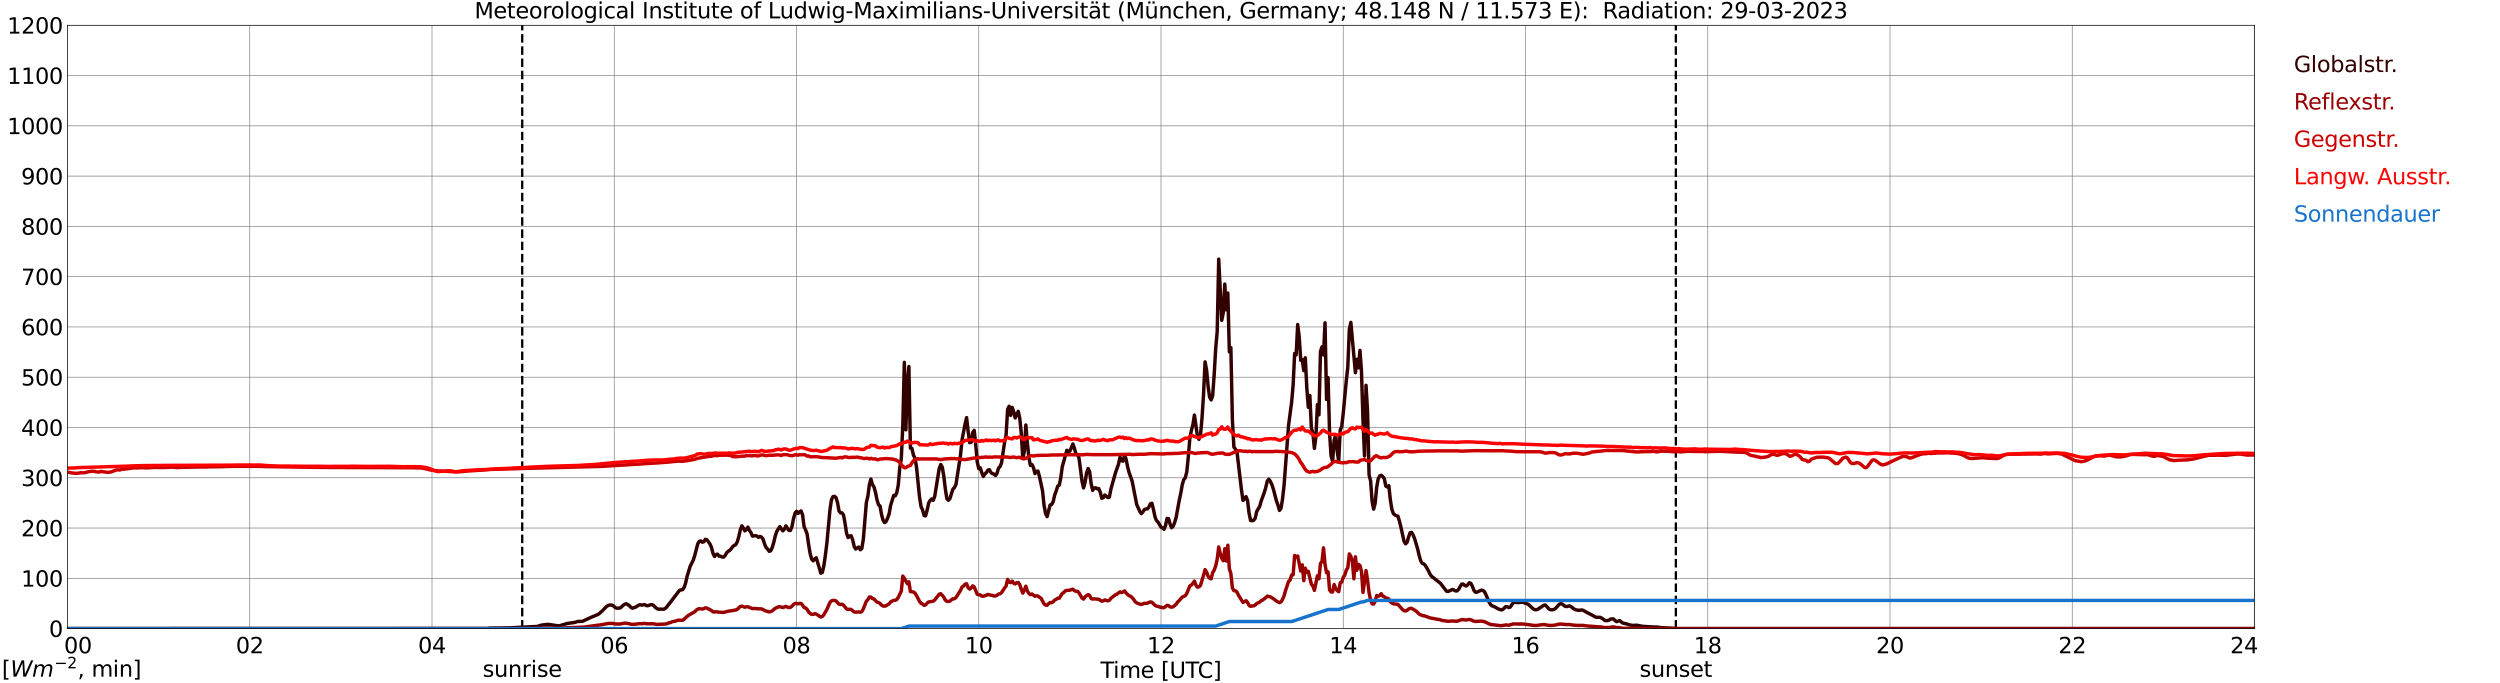 <?xml version="1.0" encoding="utf-8" standalone="no"?>
<!DOCTYPE svg PUBLIC "-//W3C//DTD SVG 1.1//EN"
  "http://www.w3.org/Graphics/SVG/1.1/DTD/svg11.dtd">
<svg xmlns:xlink="http://www.w3.org/1999/xlink" width="1085.4pt" height="296.64pt" viewBox="0 0 1085.4 296.64" xmlns="http://www.w3.org/2000/svg" version="1.1">
 <defs>
  <style type="text/css">*{stroke-linejoin: round; stroke-linecap: butt}</style>
 </defs>
 <g id="figure_1">
  <g id="patch_1">
   <path d="M 0 296.64 
L 1085.4 296.64 
L 1085.4 0 
L 0 0 
z
" style="fill: #ffffff"/>
  </g>
  <g id="axes_1">
   <g id="patch_2">
    <path d="M 29.306 272.909 
L 978.814 272.909 
L 978.814 10.976 
L 29.306 10.976 
z
" style="fill: #ffffff"/>
   </g>
   <g id="patch_3">
    <path d="M 978.814 272.909 
L 978.814 272.909 
L 978.814 10.976 
L 978.814 10.976 
z
" clip-path="url(#pf61a815a38)" style="fill: #d3d3d3; opacity: 0.25; stroke: #d3d3d3; stroke-linejoin: miter"/>
   </g>
   <g id="matplotlib.axis_1">
    <g id="xtick_1">
     <g id="line2d_1">
      <path d="M 29.306 272.909 
L 29.306 10.976 
" clip-path="url(#pf61a815a38)" style="fill: none; stroke: #808080; stroke-width: 0.3; stroke-linecap: square"/>
     </g>
     <g id="line2d_2"/>
     <g id="text_1">
      <!--    00 -->
      <g transform="translate(18.733 283.627) scale(0.095 -0.095)">
       <defs>
        <path id="DejaVuSans-20" transform="scale(0.016)"/>
        <path id="DejaVuSans-30" d="M 2034 4250 
Q 1547 4250 1301 3770 
Q 1056 3291 1056 2328 
Q 1056 1369 1301 889 
Q 1547 409 2034 409 
Q 2525 409 2770 889 
Q 3016 1369 3016 2328 
Q 3016 3291 2770 3770 
Q 2525 4250 2034 4250 
z
M 2034 4750 
Q 2819 4750 3233 4129 
Q 3647 3509 3647 2328 
Q 3647 1150 3233 529 
Q 2819 -91 2034 -91 
Q 1250 -91 836 529 
Q 422 1150 422 2328 
Q 422 3509 836 4129 
Q 1250 4750 2034 4750 
z
" transform="scale(0.016)"/>
       </defs>
       <use xlink:href="#DejaVuSans-20"/>
       <use xlink:href="#DejaVuSans-20" transform="translate(31.787 0)"/>
       <use xlink:href="#DejaVuSans-20" transform="translate(63.574 0)"/>
       <use xlink:href="#DejaVuSans-30" transform="translate(95.361 0)"/>
       <use xlink:href="#DejaVuSans-30" transform="translate(158.984 0)"/>
      </g>
     </g>
    </g>
    <g id="xtick_2">
     <g id="line2d_3">
      <path d="M 108.431 272.909 
L 108.431 10.976 
" clip-path="url(#pf61a815a38)" style="fill: none; stroke: #808080; stroke-width: 0.3; stroke-linecap: square"/>
     </g>
     <g id="line2d_4"/>
     <g id="text_2">
      <!-- 02 -->
      <g transform="translate(102.387 283.627) scale(0.095 -0.095)">
       <defs>
        <path id="DejaVuSans-32" d="M 1228 531 
L 3431 531 
L 3431 0 
L 469 0 
L 469 531 
Q 828 903 1448 1529 
Q 2069 2156 2228 2338 
Q 2531 2678 2651 2914 
Q 2772 3150 2772 3378 
Q 2772 3750 2511 3984 
Q 2250 4219 1831 4219 
Q 1534 4219 1204 4116 
Q 875 4013 500 3803 
L 500 4441 
Q 881 4594 1212 4672 
Q 1544 4750 1819 4750 
Q 2544 4750 2975 4387 
Q 3406 4025 3406 3419 
Q 3406 3131 3298 2873 
Q 3191 2616 2906 2266 
Q 2828 2175 2409 1742 
Q 1991 1309 1228 531 
z
" transform="scale(0.016)"/>
       </defs>
       <use xlink:href="#DejaVuSans-30"/>
       <use xlink:href="#DejaVuSans-32" transform="translate(63.623 0)"/>
      </g>
     </g>
    </g>
    <g id="xtick_3">
     <g id="line2d_5">
      <path d="M 187.557 272.909 
L 187.557 10.976 
" clip-path="url(#pf61a815a38)" style="fill: none; stroke: #808080; stroke-width: 0.3; stroke-linecap: square"/>
     </g>
     <g id="line2d_6"/>
     <g id="text_3">
      <!-- 04 -->
      <g transform="translate(181.513 283.627) scale(0.095 -0.095)">
       <defs>
        <path id="DejaVuSans-34" d="M 2419 4116 
L 825 1625 
L 2419 1625 
L 2419 4116 
z
M 2253 4666 
L 3047 4666 
L 3047 1625 
L 3713 1625 
L 3713 1100 
L 3047 1100 
L 3047 0 
L 2419 0 
L 2419 1100 
L 313 1100 
L 313 1709 
L 2253 4666 
z
" transform="scale(0.016)"/>
       </defs>
       <use xlink:href="#DejaVuSans-30"/>
       <use xlink:href="#DejaVuSans-34" transform="translate(63.623 0)"/>
      </g>
     </g>
    </g>
    <g id="xtick_4">
     <g id="line2d_7">
      <path d="M 266.683 272.909 
L 266.683 10.976 
" clip-path="url(#pf61a815a38)" style="fill: none; stroke: #808080; stroke-width: 0.3; stroke-linecap: square"/>
     </g>
     <g id="line2d_8"/>
     <g id="text_4">
      <!-- 06 -->
      <g transform="translate(260.638 283.627) scale(0.095 -0.095)">
       <defs>
        <path id="DejaVuSans-36" d="M 2113 2584 
Q 1688 2584 1439 2293 
Q 1191 2003 1191 1497 
Q 1191 994 1439 701 
Q 1688 409 2113 409 
Q 2538 409 2786 701 
Q 3034 994 3034 1497 
Q 3034 2003 2786 2293 
Q 2538 2584 2113 2584 
z
M 3366 4563 
L 3366 3988 
Q 3128 4100 2886 4159 
Q 2644 4219 2406 4219 
Q 1781 4219 1451 3797 
Q 1122 3375 1075 2522 
Q 1259 2794 1537 2939 
Q 1816 3084 2150 3084 
Q 2853 3084 3261 2657 
Q 3669 2231 3669 1497 
Q 3669 778 3244 343 
Q 2819 -91 2113 -91 
Q 1303 -91 875 529 
Q 447 1150 447 2328 
Q 447 3434 972 4092 
Q 1497 4750 2381 4750 
Q 2619 4750 2861 4703 
Q 3103 4656 3366 4563 
z
" transform="scale(0.016)"/>
       </defs>
       <use xlink:href="#DejaVuSans-30"/>
       <use xlink:href="#DejaVuSans-36" transform="translate(63.623 0)"/>
      </g>
     </g>
    </g>
    <g id="xtick_5">
     <g id="line2d_9">
      <path d="M 345.808 272.909 
L 345.808 10.976 
" clip-path="url(#pf61a815a38)" style="fill: none; stroke: #808080; stroke-width: 0.3; stroke-linecap: square"/>
     </g>
     <g id="line2d_10"/>
     <g id="text_5">
      <!-- 08 -->
      <g transform="translate(339.764 283.627) scale(0.095 -0.095)">
       <defs>
        <path id="DejaVuSans-38" d="M 2034 2216 
Q 1584 2216 1326 1975 
Q 1069 1734 1069 1313 
Q 1069 891 1326 650 
Q 1584 409 2034 409 
Q 2484 409 2743 651 
Q 3003 894 3003 1313 
Q 3003 1734 2745 1975 
Q 2488 2216 2034 2216 
z
M 1403 2484 
Q 997 2584 770 2862 
Q 544 3141 544 3541 
Q 544 4100 942 4425 
Q 1341 4750 2034 4750 
Q 2731 4750 3128 4425 
Q 3525 4100 3525 3541 
Q 3525 3141 3298 2862 
Q 3072 2584 2669 2484 
Q 3125 2378 3379 2068 
Q 3634 1759 3634 1313 
Q 3634 634 3220 271 
Q 2806 -91 2034 -91 
Q 1263 -91 848 271 
Q 434 634 434 1313 
Q 434 1759 690 2068 
Q 947 2378 1403 2484 
z
M 1172 3481 
Q 1172 3119 1398 2916 
Q 1625 2713 2034 2713 
Q 2441 2713 2670 2916 
Q 2900 3119 2900 3481 
Q 2900 3844 2670 4047 
Q 2441 4250 2034 4250 
Q 1625 4250 1398 4047 
Q 1172 3844 1172 3481 
z
" transform="scale(0.016)"/>
       </defs>
       <use xlink:href="#DejaVuSans-30"/>
       <use xlink:href="#DejaVuSans-38" transform="translate(63.623 0)"/>
      </g>
     </g>
    </g>
    <g id="xtick_6">
     <g id="line2d_11">
      <path d="M 424.934 272.909 
L 424.934 10.976 
" clip-path="url(#pf61a815a38)" style="fill: none; stroke: #808080; stroke-width: 0.3; stroke-linecap: square"/>
     </g>
     <g id="line2d_12"/>
     <g id="text_6">
      <!-- 10 -->
      <g transform="translate(418.89 283.627) scale(0.095 -0.095)">
       <defs>
        <path id="DejaVuSans-31" d="M 794 531 
L 1825 531 
L 1825 4091 
L 703 3866 
L 703 4441 
L 1819 4666 
L 2450 4666 
L 2450 531 
L 3481 531 
L 3481 0 
L 794 0 
L 794 531 
z
" transform="scale(0.016)"/>
       </defs>
       <use xlink:href="#DejaVuSans-31"/>
       <use xlink:href="#DejaVuSans-30" transform="translate(63.623 0)"/>
      </g>
     </g>
    </g>
    <g id="xtick_7">
     <g id="line2d_13">
      <path d="M 504.06 272.909 
L 504.06 10.976 
" clip-path="url(#pf61a815a38)" style="fill: none; stroke: #808080; stroke-width: 0.3; stroke-linecap: square"/>
     </g>
     <g id="line2d_14"/>
     <g id="text_7">
      <!-- 12 -->
      <g transform="translate(498.015 283.627) scale(0.095 -0.095)">
       <use xlink:href="#DejaVuSans-31"/>
       <use xlink:href="#DejaVuSans-32" transform="translate(63.623 0)"/>
      </g>
     </g>
    </g>
    <g id="xtick_8">
     <g id="line2d_15">
      <path d="M 583.185 272.909 
L 583.185 10.976 
" clip-path="url(#pf61a815a38)" style="fill: none; stroke: #808080; stroke-width: 0.3; stroke-linecap: square"/>
     </g>
     <g id="line2d_16"/>
     <g id="text_8">
      <!-- 14 -->
      <g transform="translate(577.141 283.627) scale(0.095 -0.095)">
       <use xlink:href="#DejaVuSans-31"/>
       <use xlink:href="#DejaVuSans-34" transform="translate(63.623 0)"/>
      </g>
     </g>
    </g>
    <g id="xtick_9">
     <g id="line2d_17">
      <path d="M 662.311 272.909 
L 662.311 10.976 
" clip-path="url(#pf61a815a38)" style="fill: none; stroke: #808080; stroke-width: 0.3; stroke-linecap: square"/>
     </g>
     <g id="line2d_18"/>
     <g id="text_9">
      <!-- 16 -->
      <g transform="translate(656.267 283.627) scale(0.095 -0.095)">
       <use xlink:href="#DejaVuSans-31"/>
       <use xlink:href="#DejaVuSans-36" transform="translate(63.623 0)"/>
      </g>
     </g>
    </g>
    <g id="xtick_10">
     <g id="line2d_19">
      <path d="M 741.437 272.909 
L 741.437 10.976 
" clip-path="url(#pf61a815a38)" style="fill: none; stroke: #808080; stroke-width: 0.3; stroke-linecap: square"/>
     </g>
     <g id="line2d_20"/>
     <g id="text_10">
      <!-- 18 -->
      <g transform="translate(735.392 283.627) scale(0.095 -0.095)">
       <use xlink:href="#DejaVuSans-31"/>
       <use xlink:href="#DejaVuSans-38" transform="translate(63.623 0)"/>
      </g>
     </g>
    </g>
    <g id="xtick_11">
     <g id="line2d_21">
      <path d="M 820.562 272.909 
L 820.562 10.976 
" clip-path="url(#pf61a815a38)" style="fill: none; stroke: #808080; stroke-width: 0.3; stroke-linecap: square"/>
     </g>
     <g id="line2d_22"/>
     <g id="text_11">
      <!-- 20 -->
      <g transform="translate(814.518 283.627) scale(0.095 -0.095)">
       <use xlink:href="#DejaVuSans-32"/>
       <use xlink:href="#DejaVuSans-30" transform="translate(63.623 0)"/>
      </g>
     </g>
    </g>
    <g id="xtick_12">
     <g id="line2d_23">
      <path d="M 899.688 272.909 
L 899.688 10.976 
" clip-path="url(#pf61a815a38)" style="fill: none; stroke: #808080; stroke-width: 0.3; stroke-linecap: square"/>
     </g>
     <g id="line2d_24"/>
     <g id="text_12">
      <!-- 22 -->
      <g transform="translate(893.644 283.627) scale(0.095 -0.095)">
       <use xlink:href="#DejaVuSans-32"/>
       <use xlink:href="#DejaVuSans-32" transform="translate(63.623 0)"/>
      </g>
     </g>
    </g>
    <g id="xtick_13">
     <g id="line2d_25">
      <path d="M 978.814 272.909 
L 978.814 10.976 
" clip-path="url(#pf61a815a38)" style="fill: none; stroke: #808080; stroke-width: 0.3; stroke-linecap: square"/>
     </g>
     <g id="line2d_26"/>
     <g id="text_13">
      <!-- 24    -->
      <g transform="translate(968.241 283.627) scale(0.095 -0.095)">
       <use xlink:href="#DejaVuSans-32"/>
       <use xlink:href="#DejaVuSans-34" transform="translate(63.623 0)"/>
       <use xlink:href="#DejaVuSans-20" transform="translate(127.246 0)"/>
       <use xlink:href="#DejaVuSans-20" transform="translate(159.033 0)"/>
       <use xlink:href="#DejaVuSans-20" transform="translate(190.82 0)"/>
      </g>
     </g>
    </g>
    <g id="text_14">
     <!-- Time [UTC] -->
     <g transform="translate(477.806 294.322) scale(0.095 -0.095)">
      <defs>
       <path id="DejaVuSans-54" d="M -19 4666 
L 3928 4666 
L 3928 4134 
L 2272 4134 
L 2272 0 
L 1638 0 
L 1638 4134 
L -19 4134 
L -19 4666 
z
" transform="scale(0.016)"/>
       <path id="DejaVuSans-69" d="M 603 3500 
L 1178 3500 
L 1178 0 
L 603 0 
L 603 3500 
z
M 603 4863 
L 1178 4863 
L 1178 4134 
L 603 4134 
L 603 4863 
z
" transform="scale(0.016)"/>
       <path id="DejaVuSans-6d" d="M 3328 2828 
Q 3544 3216 3844 3400 
Q 4144 3584 4550 3584 
Q 5097 3584 5394 3201 
Q 5691 2819 5691 2113 
L 5691 0 
L 5113 0 
L 5113 2094 
Q 5113 2597 4934 2840 
Q 4756 3084 4391 3084 
Q 3944 3084 3684 2787 
Q 3425 2491 3425 1978 
L 3425 0 
L 2847 0 
L 2847 2094 
Q 2847 2600 2669 2842 
Q 2491 3084 2119 3084 
Q 1678 3084 1418 2786 
Q 1159 2488 1159 1978 
L 1159 0 
L 581 0 
L 581 3500 
L 1159 3500 
L 1159 2956 
Q 1356 3278 1631 3431 
Q 1906 3584 2284 3584 
Q 2666 3584 2933 3390 
Q 3200 3197 3328 2828 
z
" transform="scale(0.016)"/>
       <path id="DejaVuSans-65" d="M 3597 1894 
L 3597 1613 
L 953 1613 
Q 991 1019 1311 708 
Q 1631 397 2203 397 
Q 2534 397 2845 478 
Q 3156 559 3463 722 
L 3463 178 
Q 3153 47 2828 -22 
Q 2503 -91 2169 -91 
Q 1331 -91 842 396 
Q 353 884 353 1716 
Q 353 2575 817 3079 
Q 1281 3584 2069 3584 
Q 2775 3584 3186 3129 
Q 3597 2675 3597 1894 
z
M 3022 2063 
Q 3016 2534 2758 2815 
Q 2500 3097 2075 3097 
Q 1594 3097 1305 2825 
Q 1016 2553 972 2059 
L 3022 2063 
z
" transform="scale(0.016)"/>
       <path id="DejaVuSans-5b" d="M 550 4863 
L 1875 4863 
L 1875 4416 
L 1125 4416 
L 1125 -397 
L 1875 -397 
L 1875 -844 
L 550 -844 
L 550 4863 
z
" transform="scale(0.016)"/>
       <path id="DejaVuSans-55" d="M 556 4666 
L 1191 4666 
L 1191 1831 
Q 1191 1081 1462 751 
Q 1734 422 2344 422 
Q 2950 422 3222 751 
Q 3494 1081 3494 1831 
L 3494 4666 
L 4128 4666 
L 4128 1753 
Q 4128 841 3676 375 
Q 3225 -91 2344 -91 
Q 1459 -91 1007 375 
Q 556 841 556 1753 
L 556 4666 
z
" transform="scale(0.016)"/>
       <path id="DejaVuSans-43" d="M 4122 4306 
L 4122 3641 
Q 3803 3938 3442 4084 
Q 3081 4231 2675 4231 
Q 1875 4231 1450 3742 
Q 1025 3253 1025 2328 
Q 1025 1406 1450 917 
Q 1875 428 2675 428 
Q 3081 428 3442 575 
Q 3803 722 4122 1019 
L 4122 359 
Q 3791 134 3420 21 
Q 3050 -91 2638 -91 
Q 1578 -91 968 557 
Q 359 1206 359 2328 
Q 359 3453 968 4101 
Q 1578 4750 2638 4750 
Q 3056 4750 3426 4639 
Q 3797 4528 4122 4306 
z
" transform="scale(0.016)"/>
       <path id="DejaVuSans-5d" d="M 1947 4863 
L 1947 -844 
L 622 -844 
L 622 -397 
L 1369 -397 
L 1369 4416 
L 622 4416 
L 622 4863 
L 1947 4863 
z
" transform="scale(0.016)"/>
      </defs>
      <use xlink:href="#DejaVuSans-54"/>
      <use xlink:href="#DejaVuSans-69" transform="translate(57.959 0)"/>
      <use xlink:href="#DejaVuSans-6d" transform="translate(85.742 0)"/>
      <use xlink:href="#DejaVuSans-65" transform="translate(183.154 0)"/>
      <use xlink:href="#DejaVuSans-20" transform="translate(244.678 0)"/>
      <use xlink:href="#DejaVuSans-5b" transform="translate(276.465 0)"/>
      <use xlink:href="#DejaVuSans-55" transform="translate(315.479 0)"/>
      <use xlink:href="#DejaVuSans-54" transform="translate(388.672 0)"/>
      <use xlink:href="#DejaVuSans-43" transform="translate(443.881 0)"/>
      <use xlink:href="#DejaVuSans-5d" transform="translate(513.705 0)"/>
     </g>
    </g>
   </g>
   <g id="matplotlib.axis_2">
    <g id="ytick_1">
     <g id="line2d_27">
      <path d="M 29.306 272.909 
L 978.814 272.909 
" clip-path="url(#pf61a815a38)" style="fill: none; stroke: #808080; stroke-width: 0.3; stroke-linecap: square"/>
     </g>
     <g id="line2d_28"/>
     <g id="text_15">
      <!-- 0 -->
      <g transform="translate(21.261 276.518) scale(0.095 -0.095)">
       <use xlink:href="#DejaVuSans-30"/>
      </g>
     </g>
    </g>
    <g id="ytick_2">
     <g id="line2d_29">
      <path d="M 29.306 251.081 
L 978.814 251.081 
" clip-path="url(#pf61a815a38)" style="fill: none; stroke: #808080; stroke-width: 0.3; stroke-linecap: square"/>
     </g>
     <g id="line2d_30"/>
     <g id="text_16">
      <!-- 100 -->
      <g transform="translate(9.173 254.69) scale(0.095 -0.095)">
       <use xlink:href="#DejaVuSans-31"/>
       <use xlink:href="#DejaVuSans-30" transform="translate(63.623 0)"/>
       <use xlink:href="#DejaVuSans-30" transform="translate(127.246 0)"/>
      </g>
     </g>
    </g>
    <g id="ytick_3">
     <g id="line2d_31">
      <path d="M 29.306 229.253 
L 978.814 229.253 
" clip-path="url(#pf61a815a38)" style="fill: none; stroke: #808080; stroke-width: 0.3; stroke-linecap: square"/>
     </g>
     <g id="line2d_32"/>
     <g id="text_17">
      <!-- 200 -->
      <g transform="translate(9.173 232.863) scale(0.095 -0.095)">
       <use xlink:href="#DejaVuSans-32"/>
       <use xlink:href="#DejaVuSans-30" transform="translate(63.623 0)"/>
       <use xlink:href="#DejaVuSans-30" transform="translate(127.246 0)"/>
      </g>
     </g>
    </g>
    <g id="ytick_4">
     <g id="line2d_33">
      <path d="M 29.306 207.426 
L 978.814 207.426 
" clip-path="url(#pf61a815a38)" style="fill: none; stroke: #808080; stroke-width: 0.3; stroke-linecap: square"/>
     </g>
     <g id="line2d_34"/>
     <g id="text_18">
      <!-- 300 -->
      <g transform="translate(9.173 211.035) scale(0.095 -0.095)">
       <defs>
        <path id="DejaVuSans-33" d="M 2597 2516 
Q 3050 2419 3304 2112 
Q 3559 1806 3559 1356 
Q 3559 666 3084 287 
Q 2609 -91 1734 -91 
Q 1441 -91 1130 -33 
Q 819 25 488 141 
L 488 750 
Q 750 597 1062 519 
Q 1375 441 1716 441 
Q 2309 441 2620 675 
Q 2931 909 2931 1356 
Q 2931 1769 2642 2001 
Q 2353 2234 1838 2234 
L 1294 2234 
L 1294 2753 
L 1863 2753 
Q 2328 2753 2575 2939 
Q 2822 3125 2822 3475 
Q 2822 3834 2567 4026 
Q 2313 4219 1838 4219 
Q 1578 4219 1281 4162 
Q 984 4106 628 3988 
L 628 4550 
Q 988 4650 1302 4700 
Q 1616 4750 1894 4750 
Q 2613 4750 3031 4423 
Q 3450 4097 3450 3541 
Q 3450 3153 3228 2886 
Q 3006 2619 2597 2516 
z
" transform="scale(0.016)"/>
       </defs>
       <use xlink:href="#DejaVuSans-33"/>
       <use xlink:href="#DejaVuSans-30" transform="translate(63.623 0)"/>
       <use xlink:href="#DejaVuSans-30" transform="translate(127.246 0)"/>
      </g>
     </g>
    </g>
    <g id="ytick_5">
     <g id="line2d_35">
      <path d="M 29.306 185.598 
L 978.814 185.598 
" clip-path="url(#pf61a815a38)" style="fill: none; stroke: #808080; stroke-width: 0.3; stroke-linecap: square"/>
     </g>
     <g id="line2d_36"/>
     <g id="text_19">
      <!-- 400 -->
      <g transform="translate(9.173 189.207) scale(0.095 -0.095)">
       <use xlink:href="#DejaVuSans-34"/>
       <use xlink:href="#DejaVuSans-30" transform="translate(63.623 0)"/>
       <use xlink:href="#DejaVuSans-30" transform="translate(127.246 0)"/>
      </g>
     </g>
    </g>
    <g id="ytick_6">
     <g id="line2d_37">
      <path d="M 29.306 163.77 
L 978.814 163.77 
" clip-path="url(#pf61a815a38)" style="fill: none; stroke: #808080; stroke-width: 0.3; stroke-linecap: square"/>
     </g>
     <g id="line2d_38"/>
     <g id="text_20">
      <!-- 500 -->
      <g transform="translate(9.173 167.379) scale(0.095 -0.095)">
       <defs>
        <path id="DejaVuSans-35" d="M 691 4666 
L 3169 4666 
L 3169 4134 
L 1269 4134 
L 1269 2991 
Q 1406 3038 1543 3061 
Q 1681 3084 1819 3084 
Q 2600 3084 3056 2656 
Q 3513 2228 3513 1497 
Q 3513 744 3044 326 
Q 2575 -91 1722 -91 
Q 1428 -91 1123 -41 
Q 819 9 494 109 
L 494 744 
Q 775 591 1075 516 
Q 1375 441 1709 441 
Q 2250 441 2565 725 
Q 2881 1009 2881 1497 
Q 2881 1984 2565 2268 
Q 2250 2553 1709 2553 
Q 1456 2553 1204 2497 
Q 953 2441 691 2322 
L 691 4666 
z
" transform="scale(0.016)"/>
       </defs>
       <use xlink:href="#DejaVuSans-35"/>
       <use xlink:href="#DejaVuSans-30" transform="translate(63.623 0)"/>
       <use xlink:href="#DejaVuSans-30" transform="translate(127.246 0)"/>
      </g>
     </g>
    </g>
    <g id="ytick_7">
     <g id="line2d_39">
      <path d="M 29.306 141.942 
L 978.814 141.942 
" clip-path="url(#pf61a815a38)" style="fill: none; stroke: #808080; stroke-width: 0.3; stroke-linecap: square"/>
     </g>
     <g id="line2d_40"/>
     <g id="text_21">
      <!-- 600 -->
      <g transform="translate(9.173 145.551) scale(0.095 -0.095)">
       <use xlink:href="#DejaVuSans-36"/>
       <use xlink:href="#DejaVuSans-30" transform="translate(63.623 0)"/>
       <use xlink:href="#DejaVuSans-30" transform="translate(127.246 0)"/>
      </g>
     </g>
    </g>
    <g id="ytick_8">
     <g id="line2d_41">
      <path d="M 29.306 120.114 
L 978.814 120.114 
" clip-path="url(#pf61a815a38)" style="fill: none; stroke: #808080; stroke-width: 0.3; stroke-linecap: square"/>
     </g>
     <g id="line2d_42"/>
     <g id="text_22">
      <!-- 700 -->
      <g transform="translate(9.173 123.724) scale(0.095 -0.095)">
       <defs>
        <path id="DejaVuSans-37" d="M 525 4666 
L 3525 4666 
L 3525 4397 
L 1831 0 
L 1172 0 
L 2766 4134 
L 525 4134 
L 525 4666 
z
" transform="scale(0.016)"/>
       </defs>
       <use xlink:href="#DejaVuSans-37"/>
       <use xlink:href="#DejaVuSans-30" transform="translate(63.623 0)"/>
       <use xlink:href="#DejaVuSans-30" transform="translate(127.246 0)"/>
      </g>
     </g>
    </g>
    <g id="ytick_9">
     <g id="line2d_43">
      <path d="M 29.306 98.287 
L 978.814 98.287 
" clip-path="url(#pf61a815a38)" style="fill: none; stroke: #808080; stroke-width: 0.3; stroke-linecap: square"/>
     </g>
     <g id="line2d_44"/>
     <g id="text_23">
      <!-- 800 -->
      <g transform="translate(9.173 101.896) scale(0.095 -0.095)">
       <use xlink:href="#DejaVuSans-38"/>
       <use xlink:href="#DejaVuSans-30" transform="translate(63.623 0)"/>
       <use xlink:href="#DejaVuSans-30" transform="translate(127.246 0)"/>
      </g>
     </g>
    </g>
    <g id="ytick_10">
     <g id="line2d_45">
      <path d="M 29.306 76.459 
L 978.814 76.459 
" clip-path="url(#pf61a815a38)" style="fill: none; stroke: #808080; stroke-width: 0.3; stroke-linecap: square"/>
     </g>
     <g id="line2d_46"/>
     <g id="text_24">
      <!-- 900 -->
      <g transform="translate(9.173 80.068) scale(0.095 -0.095)">
       <defs>
        <path id="DejaVuSans-39" d="M 703 97 
L 703 672 
Q 941 559 1184 500 
Q 1428 441 1663 441 
Q 2288 441 2617 861 
Q 2947 1281 2994 2138 
Q 2813 1869 2534 1725 
Q 2256 1581 1919 1581 
Q 1219 1581 811 2004 
Q 403 2428 403 3163 
Q 403 3881 828 4315 
Q 1253 4750 1959 4750 
Q 2769 4750 3195 4129 
Q 3622 3509 3622 2328 
Q 3622 1225 3098 567 
Q 2575 -91 1691 -91 
Q 1453 -91 1209 -44 
Q 966 3 703 97 
z
M 1959 2075 
Q 2384 2075 2632 2365 
Q 2881 2656 2881 3163 
Q 2881 3666 2632 3958 
Q 2384 4250 1959 4250 
Q 1534 4250 1286 3958 
Q 1038 3666 1038 3163 
Q 1038 2656 1286 2365 
Q 1534 2075 1959 2075 
z
" transform="scale(0.016)"/>
       </defs>
       <use xlink:href="#DejaVuSans-39"/>
       <use xlink:href="#DejaVuSans-30" transform="translate(63.623 0)"/>
       <use xlink:href="#DejaVuSans-30" transform="translate(127.246 0)"/>
      </g>
     </g>
    </g>
    <g id="ytick_11">
     <g id="line2d_47">
      <path d="M 29.306 54.631 
L 978.814 54.631 
" clip-path="url(#pf61a815a38)" style="fill: none; stroke: #808080; stroke-width: 0.3; stroke-linecap: square"/>
     </g>
     <g id="line2d_48"/>
     <g id="text_25">
      <!-- 1000 -->
      <g transform="translate(3.128 58.24) scale(0.095 -0.095)">
       <use xlink:href="#DejaVuSans-31"/>
       <use xlink:href="#DejaVuSans-30" transform="translate(63.623 0)"/>
       <use xlink:href="#DejaVuSans-30" transform="translate(127.246 0)"/>
       <use xlink:href="#DejaVuSans-30" transform="translate(190.869 0)"/>
      </g>
     </g>
    </g>
    <g id="ytick_12">
     <g id="line2d_49">
      <path d="M 29.306 32.803 
L 978.814 32.803 
" clip-path="url(#pf61a815a38)" style="fill: none; stroke: #808080; stroke-width: 0.3; stroke-linecap: square"/>
     </g>
     <g id="line2d_50"/>
     <g id="text_26">
      <!-- 1100 -->
      <g transform="translate(3.128 36.413) scale(0.095 -0.095)">
       <use xlink:href="#DejaVuSans-31"/>
       <use xlink:href="#DejaVuSans-31" transform="translate(63.623 0)"/>
       <use xlink:href="#DejaVuSans-30" transform="translate(127.246 0)"/>
       <use xlink:href="#DejaVuSans-30" transform="translate(190.869 0)"/>
      </g>
     </g>
    </g>
    <g id="ytick_13">
     <g id="line2d_51">
      <path d="M 29.306 10.976 
L 978.814 10.976 
" clip-path="url(#pf61a815a38)" style="fill: none; stroke: #808080; stroke-width: 0.3; stroke-linecap: square"/>
     </g>
     <g id="line2d_52"/>
     <g id="text_27">
      <!-- 1200 -->
      <g transform="translate(3.128 14.585) scale(0.095 -0.095)">
       <use xlink:href="#DejaVuSans-31"/>
       <use xlink:href="#DejaVuSans-32" transform="translate(63.623 0)"/>
       <use xlink:href="#DejaVuSans-30" transform="translate(127.246 0)"/>
       <use xlink:href="#DejaVuSans-30" transform="translate(190.869 0)"/>
      </g>
     </g>
    </g>
   </g>
   <g id="line2d_53">
    <path d="M 226.724 272.909 
L 226.724 10.976 
" clip-path="url(#pf61a815a38)" style="fill: none; stroke-dasharray: 3.7,1.6; stroke-dashoffset: 0; stroke: #000000"/>
   </g>
   <g id="line2d_54">
    <path d="M 727.59 272.909 
L 727.59 10.976 
" clip-path="url(#pf61a815a38)" style="fill: none; stroke-dasharray: 3.7,1.6; stroke-dashoffset: 0; stroke: #000000"/>
   </g>
   <g id="line2d_55">
    <path d="M 29.306 272.909 
L 211.954 272.909 
L 212.614 272.708 
L 215.251 272.686 
L 221.186 272.586 
L 230.417 272.099 
L 233.054 271.999 
L 234.373 271.634 
L 235.033 271.409 
L 237.67 271.067 
L 238.989 271.208 
L 242.286 271.715 
L 242.945 271.673 
L 246.242 270.7 
L 249.539 270.235 
L 250.858 269.809 
L 252.836 269.768 
L 256.792 267.945 
L 258.111 267.397 
L 259.43 266.849 
L 260.089 266.485 
L 261.408 265.269 
L 263.386 263.283 
L 264.045 262.899 
L 264.705 262.676 
L 265.364 262.676 
L 266.023 262.857 
L 267.342 263.931 
L 268.002 264.073 
L 269.32 263.931 
L 270.639 262.735 
L 271.298 262.309 
L 271.958 262.148 
L 272.617 262.512 
L 273.277 263.019 
L 273.936 263.708 
L 274.595 264.034 
L 275.914 263.608 
L 277.233 262.776 
L 277.892 262.534 
L 278.552 262.735 
L 279.87 262.493 
L 280.53 262.899 
L 281.189 262.999 
L 282.508 262.534 
L 283.167 262.534 
L 283.827 262.918 
L 284.486 263.647 
L 285.145 264.176 
L 285.805 264.479 
L 287.124 264.459 
L 287.783 264.499 
L 288.442 264.418 
L 289.102 263.953 
L 291.08 261.458 
L 295.036 256.272 
L 296.355 255.988 
L 297.014 255.034 
L 297.674 253.089 
L 298.333 250.149 
L 299.652 245.853 
L 300.971 243.199 
L 301.63 241.171 
L 302.949 236.085 
L 303.608 235.031 
L 304.267 234.867 
L 304.927 235.415 
L 305.586 235.193 
L 306.246 234.138 
L 306.905 234.322 
L 308.224 236.144 
L 308.883 237.646 
L 309.543 240.198 
L 310.202 241.597 
L 310.861 240.746 
L 311.521 240.604 
L 312.18 241.455 
L 312.839 241.475 
L 313.499 241.82 
L 314.158 241.881 
L 314.818 241.213 
L 315.477 240.017 
L 316.136 239.368 
L 316.796 238.982 
L 317.455 238.253 
L 318.114 237.321 
L 318.774 236.795 
L 319.433 236.47 
L 320.093 235.254 
L 320.752 232.964 
L 321.411 230.085 
L 322.071 228.302 
L 322.73 229.214 
L 323.39 230.471 
L 324.049 229.904 
L 324.708 228.869 
L 325.368 230.288 
L 326.027 231.2 
L 326.686 232.761 
L 328.005 232.538 
L 328.665 232.761 
L 329.324 233.309 
L 329.983 232.903 
L 330.643 233.206 
L 331.302 234.119 
L 331.961 236.227 
L 332.621 237.705 
L 333.28 238.375 
L 333.94 239.346 
L 334.599 239.146 
L 335.258 237.727 
L 335.918 235.537 
L 336.577 232.741 
L 337.236 230.694 
L 338.555 228.646 
L 339.874 230.471 
L 340.533 229.762 
L 341.193 228.321 
L 342.512 230.288 
L 343.171 230.288 
L 343.83 228.666 
L 344.49 225.261 
L 345.149 222.89 
L 345.808 221.998 
L 346.468 222.91 
L 347.127 222.242 
L 347.787 221.817 
L 348.446 223.539 
L 349.105 228.666 
L 349.765 230.085 
L 350.424 231.849 
L 351.083 236.531 
L 351.743 240.381 
L 352.402 242.732 
L 353.062 243.483 
L 353.721 242.651 
L 354.38 242.164 
L 355.699 246.563 
L 356.359 248.852 
L 357.018 248.549 
L 357.677 245.65 
L 358.337 241.152 
L 358.996 235.821 
L 360.315 221.513 
L 360.974 216.993 
L 361.634 215.635 
L 362.293 215.493 
L 362.952 215.999 
L 363.612 218.169 
L 364.271 221.817 
L 364.93 222.648 
L 365.59 222.687 
L 366.249 223.7 
L 366.909 227.35 
L 367.568 231.665 
L 368.227 233.368 
L 368.887 232.7 
L 369.546 232.639 
L 370.206 234.402 
L 370.865 237.321 
L 371.524 238.355 
L 372.184 237.847 
L 372.843 237.524 
L 373.502 238.679 
L 374.162 238.152 
L 374.821 234.138 
L 376.14 218.169 
L 376.799 215.432 
L 377.459 210.324 
L 378.118 207.995 
L 378.777 210.366 
L 379.437 211.379 
L 380.096 213.729 
L 380.756 217.012 
L 381.415 219.14 
L 382.074 219.669 
L 382.734 223.417 
L 383.393 225.87 
L 384.053 226.883 
L 384.712 226.396 
L 385.371 224.938 
L 386.031 223.052 
L 386.69 219.343 
L 388.009 215.087 
L 388.668 215.29 
L 389.328 213.932 
L 389.987 210.669 
L 390.646 202.968 
L 391.306 199.199 
L 391.965 184.504 
L 392.624 157.326 
L 393.284 186.613 
L 393.943 166.488 
L 394.603 159.129 
L 395.262 194.558 
L 395.921 194.678 
L 396.581 197.638 
L 397.24 198.915 
L 397.899 202.704 
L 399.218 215.757 
L 399.878 219.972 
L 400.537 221.33 
L 401.196 223.823 
L 401.856 223.964 
L 402.515 221.552 
L 403.175 218.453 
L 403.834 217.257 
L 404.493 216.628 
L 405.153 217.237 
L 405.812 215.535 
L 407.79 203.313 
L 408.45 201.672 
L 409.109 202.888 
L 409.768 206.777 
L 410.428 212.291 
L 411.087 216.528 
L 411.746 217.196 
L 412.406 216.486 
L 413.725 212.311 
L 414.384 211.704 
L 415.043 210.324 
L 416.362 201.814 
L 417.022 197.535 
L 417.681 190.97 
L 419 184.098 
L 419.659 181.322 
L 420.318 187.281 
L 420.978 192.185 
L 421.637 192.004 
L 422.297 187.809 
L 422.956 186.855 
L 423.615 192.976 
L 424.275 200.515 
L 424.934 203.455 
L 425.593 203.11 
L 426.253 205.299 
L 426.912 206.86 
L 427.572 205.764 
L 428.231 205.177 
L 428.89 204.123 
L 429.55 203.92 
L 430.209 205.136 
L 430.869 205.603 
L 431.528 205.826 
L 432.187 206.435 
L 432.847 205.561 
L 433.506 203.232 
L 434.165 202.604 
L 434.825 200.982 
L 436.144 192.043 
L 436.803 188.822 
L 437.462 177.797 
L 438.122 176.378 
L 438.781 180.35 
L 439.44 176.884 
L 440.1 178.687 
L 440.759 181.464 
L 442.078 178.587 
L 442.737 181.566 
L 443.397 188.112 
L 444.056 199.118 
L 444.716 196.058 
L 445.375 184.524 
L 446.034 192.227 
L 446.694 198.55 
L 447.353 202.056 
L 448.012 201.691 
L 448.672 202.949 
L 449.331 205.603 
L 449.991 204.61 
L 450.65 204.529 
L 451.309 206.98 
L 452.628 213.101 
L 453.287 219.385 
L 453.947 222.971 
L 454.606 224.29 
L 455.925 219.243 
L 456.584 219.02 
L 457.244 217.824 
L 457.903 214.906 
L 458.563 213.142 
L 459.222 211.055 
L 459.881 210.63 
L 460.541 207.447 
L 461.2 202.582 
L 463.178 195.51 
L 463.838 196.097 
L 464.497 195.874 
L 465.816 192.733 
L 466.475 194.7 
L 467.134 197.09 
L 467.794 197.335 
L 468.453 198.834 
L 469.772 208.947 
L 470.431 211.824 
L 471.091 209.473 
L 471.75 205.258 
L 472.409 203.433 
L 473.069 204.752 
L 473.728 210.001 
L 474.388 212.898 
L 475.047 211.885 
L 475.706 211.765 
L 476.366 212.23 
L 477.025 212.108 
L 477.685 213.69 
L 478.344 216.325 
L 479.003 216.08 
L 479.663 214.926 
L 480.981 215.999 
L 481.641 215.838 
L 482.3 212.391 
L 484.278 205.299 
L 485.597 201.569 
L 486.256 198.47 
L 486.916 200.008 
L 487.575 200.211 
L 488.235 197.415 
L 488.894 199.38 
L 489.553 202.604 
L 490.213 205.177 
L 491.532 208.886 
L 493.51 219.02 
L 494.828 221.958 
L 495.488 222.971 
L 496.147 222.323 
L 496.807 221.249 
L 497.466 220.965 
L 498.125 220.946 
L 498.785 220.175 
L 499.444 218.756 
L 500.103 218.473 
L 500.763 221.066 
L 501.422 224.268 
L 502.082 226.012 
L 502.741 226.619 
L 504.06 228.83 
L 504.719 229.234 
L 505.379 229.782 
L 506.038 228.059 
L 506.697 225.08 
L 507.357 225.161 
L 508.016 227.553 
L 508.675 229.092 
L 509.335 228.463 
L 509.994 226.843 
L 510.654 224.532 
L 511.972 217.257 
L 512.632 214.175 
L 513.291 210.427 
L 513.95 208.218 
L 514.61 207.467 
L 515.269 204.752 
L 515.929 198.125 
L 516.588 190.241 
L 517.247 186.936 
L 517.907 184.382 
L 518.566 180.208 
L 519.885 189.348 
L 520.544 190.727 
L 521.204 188.944 
L 521.863 181.525 
L 522.522 171.351 
L 523.182 157.123 
L 523.841 160.509 
L 524.501 167.581 
L 525.16 172.385 
L 525.819 173.641 
L 526.479 171.879 
L 527.138 162.879 
L 527.797 151.409 
L 528.457 143.97 
L 529.116 112.516 
L 530.435 139.065 
L 531.094 135.763 
L 531.754 123.358 
L 532.413 134.545 
L 533.073 127.23 
L 533.732 152.786 
L 534.391 150.922 
L 535.051 182.254 
L 535.71 194.091 
L 537.029 195.975 
L 539.007 212.797 
L 539.666 217.276 
L 540.326 216.729 
L 540.985 215.635 
L 541.644 217.357 
L 542.304 222.89 
L 542.963 225.97 
L 543.623 226.073 
L 544.282 225.89 
L 544.941 225.038 
L 545.601 222.1 
L 546.919 219.811 
L 547.579 217.438 
L 548.898 213.852 
L 549.557 211.623 
L 550.216 208.825 
L 550.876 208.035 
L 551.535 209.008 
L 552.195 210.366 
L 552.854 212.413 
L 554.173 217.438 
L 554.832 219.282 
L 555.491 221.594 
L 556.151 220.723 
L 556.81 216.75 
L 557.47 210.914 
L 559.448 184.585 
L 560.766 174.675 
L 561.426 167.116 
L 562.085 153.454 
L 562.745 154.083 
L 563.404 140.89 
L 564.063 146.282 
L 564.723 156.434 
L 565.382 156.111 
L 566.042 160.913 
L 566.701 155.34 
L 567.36 168.371 
L 568.02 176.823 
L 568.679 171.696 
L 569.338 185.781 
L 569.998 188.112 
L 570.657 194.678 
L 571.317 189.673 
L 571.976 175.649 
L 572.635 180.106 
L 573.295 152.603 
L 573.954 150.558 
L 574.613 154.124 
L 575.273 140.159 
L 575.932 173.44 
L 576.592 163.973 
L 577.251 188.173 
L 577.91 197.961 
L 578.57 200.273 
L 579.229 191.192 
L 579.889 188.761 
L 580.548 195.752 
L 581.207 200.353 
L 581.867 186.674 
L 582.526 185.194 
L 583.185 179.377 
L 584.504 165.331 
L 585.164 159.293 
L 585.823 143.038 
L 586.482 139.978 
L 588.46 161.806 
L 589.12 155.988 
L 589.779 159.697 
L 590.439 152.138 
L 591.098 161.277 
L 591.757 182.417 
L 592.417 197.961 
L 593.076 167.297 
L 593.736 178.464 
L 594.395 206.21 
L 595.054 208.744 
L 595.714 217.621 
L 596.373 221.046 
L 597.032 218.553 
L 597.692 211.582 
L 598.351 207.934 
L 599.011 206.635 
L 599.67 206.352 
L 600.329 206.899 
L 600.989 207.751 
L 601.648 211.014 
L 602.307 211.44 
L 602.967 210.852 
L 603.626 216.973 
L 604.286 221.088 
L 604.945 222.971 
L 605.604 223.558 
L 606.264 223.903 
L 606.923 224.106 
L 607.582 226.254 
L 608.242 228.95 
L 609.561 234.97 
L 610.22 236.085 
L 610.879 235.518 
L 611.539 233.187 
L 612.198 231.323 
L 612.858 231.12 
L 613.517 232.255 
L 614.176 233.876 
L 615.495 238.375 
L 616.154 241.213 
L 616.814 243.483 
L 617.473 244.576 
L 618.133 244.799 
L 618.792 245.469 
L 620.111 247.698 
L 620.77 249.136 
L 621.429 250.11 
L 623.408 251.69 
L 625.386 253.251 
L 628.023 256.675 
L 628.683 256.798 
L 630.661 255.905 
L 631.98 256.575 
L 632.639 256.534 
L 633.298 255.824 
L 633.958 254.589 
L 634.617 253.615 
L 635.276 253.596 
L 635.936 254.183 
L 636.595 254.405 
L 637.255 253.86 
L 637.914 253.008 
L 638.573 253.27 
L 639.233 254.508 
L 639.892 256.272 
L 640.552 257.121 
L 641.211 257.081 
L 643.189 256.211 
L 643.848 256.352 
L 644.508 256.92 
L 645.167 258.236 
L 646.486 261.399 
L 647.145 262.473 
L 647.805 263.06 
L 648.464 263.243 
L 649.783 263.953 
L 650.442 264.357 
L 651.761 264.804 
L 652.42 264.64 
L 653.739 263.364 
L 654.399 263.425 
L 655.058 263.77 
L 655.717 263.567 
L 656.377 262.493 
L 657.036 261.661 
L 657.695 261.519 
L 659.014 261.641 
L 660.992 261.419 
L 662.97 262.148 
L 663.63 262.451 
L 665.608 264.296 
L 666.267 264.682 
L 666.927 264.743 
L 667.586 264.56 
L 670.224 262.796 
L 670.883 262.654 
L 671.542 263.302 
L 672.202 264.114 
L 672.861 264.621 
L 673.521 264.743 
L 674.18 264.721 
L 674.839 264.52 
L 675.499 264.012 
L 676.817 262.493 
L 677.477 262.087 
L 678.136 262.209 
L 679.455 263.202 
L 680.114 263.364 
L 681.433 263.04 
L 682.092 263.385 
L 683.411 264.418 
L 684.071 264.743 
L 685.389 264.985 
L 686.708 264.824 
L 687.368 264.985 
L 688.686 265.756 
L 691.324 267.114 
L 692.643 267.884 
L 693.302 268.006 
L 694.621 268.006 
L 695.28 268.29 
L 695.939 268.716 
L 696.599 269.283 
L 697.258 269.464 
L 697.918 269.445 
L 698.577 269.222 
L 699.236 268.816 
L 699.896 268.674 
L 700.555 268.755 
L 701.215 269.484 
L 701.874 269.89 
L 703.193 269.445 
L 704.511 270.499 
L 706.49 270.944 
L 707.149 271.228 
L 708.468 271.47 
L 709.127 271.531 
L 710.446 271.431 
L 711.765 271.654 
L 713.083 271.918 
L 717.699 272.221 
L 719.677 272.241 
L 720.996 272.505 
L 725.612 272.708 
L 727.59 272.909 
L 978.154 272.909 
L 978.154 272.909 
" clip-path="url(#pf61a815a38)" style="fill: none; stroke: #330000; stroke-width: 1.5; stroke-linecap: square"/>
   </g>
   <g id="line2d_56">
    <path d="M 29.306 272.909 
L 233.054 272.85 
L 237.011 272.586 
L 238.989 272.627 
L 242.286 272.83 
L 243.604 272.747 
L 245.583 272.566 
L 253.495 272.263 
L 261.408 271.187 
L 264.045 270.68 
L 265.364 270.641 
L 266.023 270.68 
L 267.342 270.925 
L 268.661 270.925 
L 269.32 270.903 
L 270.639 270.641 
L 271.298 270.538 
L 272.617 270.68 
L 273.936 271.025 
L 275.255 271.067 
L 276.573 270.903 
L 277.892 270.741 
L 278.552 270.802 
L 279.87 270.661 
L 280.53 270.802 
L 283.827 270.844 
L 285.145 271.106 
L 287.783 270.964 
L 288.442 270.986 
L 289.761 270.761 
L 290.42 270.377 
L 291.08 270.337 
L 291.739 269.951 
L 293.058 269.709 
L 294.377 269.261 
L 296.355 269.303 
L 297.014 268.858 
L 298.333 267.62 
L 298.992 267.094 
L 301.63 265.594 
L 302.289 264.924 
L 302.949 264.459 
L 303.608 264.276 
L 304.927 264.418 
L 305.586 264.237 
L 306.246 263.892 
L 306.905 264.014 
L 308.883 265.046 
L 309.543 265.614 
L 310.202 265.717 
L 310.861 265.594 
L 312.18 265.775 
L 314.158 265.898 
L 316.136 265.372 
L 317.455 265.169 
L 318.774 264.946 
L 319.433 264.843 
L 320.093 264.54 
L 321.411 263.324 
L 322.071 263.141 
L 323.39 263.647 
L 324.049 263.446 
L 324.708 263.425 
L 326.686 264.237 
L 328.005 264.156 
L 328.665 264.298 
L 330.643 264.357 
L 331.302 264.64 
L 331.961 265.088 
L 333.28 265.492 
L 333.94 265.675 
L 334.599 265.533 
L 335.258 265.208 
L 336.577 264.095 
L 337.896 263.505 
L 338.555 263.405 
L 339.874 263.77 
L 341.193 263.305 
L 342.512 263.789 
L 343.171 263.689 
L 343.83 263.182 
L 344.49 262.453 
L 345.149 262.006 
L 345.808 261.986 
L 346.468 262.189 
L 347.127 261.986 
L 347.787 262.006 
L 348.446 262.715 
L 349.105 263.75 
L 349.765 263.931 
L 350.424 264.601 
L 351.083 265.655 
L 351.743 266.365 
L 352.402 266.729 
L 353.062 266.749 
L 353.721 266.424 
L 354.38 266.607 
L 356.359 267.904 
L 357.018 267.642 
L 357.677 266.891 
L 358.996 264.582 
L 360.315 261.602 
L 360.974 260.871 
L 361.634 260.67 
L 362.293 260.69 
L 362.952 260.893 
L 364.271 262.311 
L 364.93 262.453 
L 365.59 262.331 
L 366.249 262.776 
L 367.568 264.398 
L 368.227 264.601 
L 368.887 264.499 
L 369.546 264.64 
L 370.865 265.675 
L 371.524 265.775 
L 372.843 265.675 
L 373.502 265.797 
L 374.162 265.533 
L 374.821 264.379 
L 376.14 261.013 
L 376.799 260.325 
L 377.459 259.19 
L 378.118 259.229 
L 378.777 259.878 
L 379.437 260.02 
L 380.756 261.419 
L 381.415 261.602 
L 382.074 262.028 
L 382.734 262.715 
L 383.393 263.102 
L 384.053 263.182 
L 384.712 262.979 
L 386.031 262.148 
L 386.69 261.338 
L 388.009 260.629 
L 388.668 260.629 
L 389.328 260.303 
L 389.987 259.371 
L 391.306 256.656 
L 391.965 250.129 
L 392.624 251.061 
L 393.943 253.454 
L 394.603 252.602 
L 395.262 256.839 
L 396.581 257.02 
L 397.24 257.487 
L 397.899 258.542 
L 399.218 261.074 
L 399.878 261.925 
L 400.537 262.25 
L 401.196 262.837 
L 401.856 262.595 
L 402.515 261.864 
L 403.175 261.338 
L 405.153 261.034 
L 405.812 260.506 
L 407.79 257.952 
L 408.45 257.771 
L 409.768 259.229 
L 410.428 260.567 
L 411.087 261.054 
L 411.746 261.155 
L 412.406 260.993 
L 413.065 260.406 
L 413.725 259.98 
L 414.384 259.961 
L 415.043 259.432 
L 417.022 256.333 
L 417.681 254.853 
L 418.34 254.447 
L 419 253.615 
L 419.659 253.454 
L 420.318 255.137 
L 420.978 255.765 
L 421.637 255.298 
L 422.297 254.366 
L 422.956 254.831 
L 424.275 258.033 
L 424.934 258.236 
L 425.593 258.258 
L 426.253 258.826 
L 426.912 258.845 
L 428.231 258.439 
L 428.89 258.075 
L 430.209 258.42 
L 430.869 258.481 
L 431.528 258.764 
L 432.187 258.743 
L 432.847 258.439 
L 433.506 257.913 
L 434.165 257.811 
L 434.825 257.326 
L 436.144 255.279 
L 436.803 254.447 
L 437.462 251.57 
L 438.122 252.705 
L 438.781 252.947 
L 439.44 252.299 
L 440.1 253.17 
L 440.759 253.534 
L 441.419 252.967 
L 442.078 252.947 
L 442.737 253.818 
L 443.397 255.846 
L 444.056 257.507 
L 444.716 256.191 
L 445.375 254.508 
L 446.034 256.575 
L 446.694 257.629 
L 447.353 258.175 
L 448.012 257.891 
L 449.331 258.865 
L 449.991 258.642 
L 450.65 258.826 
L 451.969 259.736 
L 453.287 262.17 
L 453.947 262.715 
L 454.606 262.776 
L 455.266 262.067 
L 455.925 261.602 
L 456.584 261.663 
L 457.244 261.237 
L 457.903 260.528 
L 458.563 260.183 
L 459.222 259.696 
L 459.881 259.716 
L 461.2 257.649 
L 461.859 257.243 
L 462.519 256.494 
L 463.178 256.333 
L 464.497 256.272 
L 465.156 255.946 
L 465.816 255.805 
L 466.475 256.453 
L 467.134 256.737 
L 467.794 256.717 
L 468.453 257.365 
L 469.772 259.655 
L 470.431 260.102 
L 471.091 259.129 
L 471.75 258.561 
L 472.409 258.175 
L 473.069 258.5 
L 473.728 259.838 
L 474.388 260.102 
L 475.047 260 
L 476.366 260.122 
L 477.025 260.161 
L 478.344 261.034 
L 479.003 260.871 
L 479.663 260.487 
L 480.981 260.871 
L 481.641 260.609 
L 482.3 259.777 
L 484.278 258.217 
L 484.938 257.952 
L 486.256 256.959 
L 486.916 257.284 
L 487.575 257.001 
L 488.235 256.555 
L 488.894 257.446 
L 489.553 258.116 
L 490.213 258.623 
L 490.872 258.884 
L 491.532 259.452 
L 492.191 260.223 
L 492.85 261.257 
L 493.51 261.744 
L 494.169 262.067 
L 495.488 262.431 
L 496.807 261.945 
L 497.466 261.986 
L 498.125 261.844 
L 499.444 261.318 
L 500.103 261.46 
L 501.422 262.776 
L 502.082 263.163 
L 502.741 263.243 
L 503.4 263.527 
L 504.719 263.789 
L 505.379 263.831 
L 506.697 262.796 
L 507.357 262.938 
L 508.016 263.505 
L 508.675 263.608 
L 509.335 263.425 
L 510.654 262.331 
L 511.313 261.338 
L 511.972 260.729 
L 513.291 259.229 
L 514.61 258.642 
L 515.269 257.588 
L 516.588 254.386 
L 517.247 253.98 
L 517.907 253.27 
L 518.566 252.279 
L 519.226 254.082 
L 519.885 254.934 
L 520.544 254.792 
L 521.204 254.143 
L 522.522 249.765 
L 523.182 247.314 
L 523.841 248.346 
L 524.501 250.19 
L 525.16 251.042 
L 525.819 251.286 
L 526.479 248.652 
L 527.138 247.597 
L 527.797 245.711 
L 528.457 242.793 
L 529.116 237.482 
L 529.776 240.259 
L 530.435 242.387 
L 531.094 243.422 
L 531.754 238.214 
L 532.413 243.564 
L 533.073 236.714 
L 533.732 246.908 
L 534.391 248.994 
L 535.051 255.279 
L 535.71 256.433 
L 536.369 256.475 
L 537.029 257.042 
L 537.688 258.42 
L 539.666 261.541 
L 540.985 260.812 
L 541.644 261.561 
L 542.304 262.899 
L 542.963 263.243 
L 543.623 263.04 
L 544.282 263.06 
L 544.941 262.715 
L 545.601 262.028 
L 546.919 261.399 
L 547.579 260.751 
L 548.238 260.506 
L 549.557 259.432 
L 550.216 258.826 
L 551.535 259.129 
L 552.854 259.919 
L 554.173 260.954 
L 555.491 261.641 
L 556.151 261.318 
L 556.81 260.264 
L 557.47 258.723 
L 558.129 256.392 
L 559.448 252.421 
L 560.107 251.873 
L 560.766 249.664 
L 561.426 249.542 
L 562.085 241.171 
L 562.745 241.861 
L 563.404 241.394 
L 564.723 247.92 
L 565.382 245.246 
L 566.042 252.096 
L 566.701 246.705 
L 567.36 248.488 
L 568.02 248.062 
L 569.338 253.615 
L 569.998 254.405 
L 570.657 256.311 
L 571.976 249.968 
L 572.635 251.286 
L 573.295 244.596 
L 573.954 243.828 
L 574.613 237.869 
L 575.273 245.043 
L 575.932 248.652 
L 576.592 248.265 
L 577.251 256.13 
L 577.91 257.02 
L 578.57 257.001 
L 579.229 253.779 
L 579.889 255.46 
L 580.548 256.392 
L 581.207 256.9 
L 581.867 253.028 
L 582.526 252.705 
L 583.185 250.636 
L 583.845 249.704 
L 584.504 247.536 
L 585.164 246.482 
L 585.823 240.484 
L 586.482 241.536 
L 587.142 243.747 
L 587.801 251.286 
L 588.46 241.761 
L 589.12 247.536 
L 589.779 245.022 
L 590.439 245.508 
L 591.098 248.104 
L 591.757 257.204 
L 593.076 247.739 
L 593.736 251.893 
L 594.395 257.304 
L 595.054 260.506 
L 595.714 262.128 
L 596.373 262.25 
L 597.032 261.155 
L 597.692 258.542 
L 598.351 258.845 
L 599.011 258.601 
L 599.67 257.771 
L 600.329 258.826 
L 600.989 259.026 
L 601.648 259.899 
L 602.307 259.677 
L 602.967 260.081 
L 603.626 261.257 
L 604.286 261.764 
L 604.945 262.128 
L 606.923 262.412 
L 608.901 264.601 
L 609.561 265.149 
L 610.22 265.249 
L 610.879 265.027 
L 611.539 264.418 
L 612.198 264.156 
L 612.858 264.114 
L 614.836 265.311 
L 616.154 266.607 
L 617.473 267.216 
L 618.792 267.478 
L 620.77 268.249 
L 624.067 268.858 
L 625.386 269.1 
L 626.045 269.364 
L 628.683 269.748 
L 630.661 269.587 
L 631.98 269.709 
L 632.639 269.709 
L 634.617 268.999 
L 636.595 269.181 
L 637.914 268.919 
L 638.573 269.08 
L 639.892 269.709 
L 640.552 269.809 
L 643.189 269.667 
L 644.508 269.931 
L 647.145 271.128 
L 651.761 271.654 
L 653.739 271.328 
L 655.058 271.431 
L 656.377 271.067 
L 657.036 270.883 
L 659.674 270.925 
L 660.992 270.903 
L 664.289 271.289 
L 665.608 271.512 
L 666.927 271.573 
L 670.224 271.128 
L 671.542 271.37 
L 672.861 271.553 
L 674.839 271.451 
L 676.817 270.986 
L 677.477 270.925 
L 680.114 271.167 
L 681.433 271.147 
L 682.752 271.37 
L 684.73 271.512 
L 687.368 271.531 
L 689.346 271.796 
L 694.621 272.18 
L 695.28 272.221 
L 696.599 272.444 
L 698.577 272.424 
L 699.896 272.221 
L 700.555 272.16 
L 701.874 272.464 
L 703.193 272.485 
L 704.511 272.789 
L 719.677 272.863 
L 721.655 272.909 
L 978.154 272.909 
L 978.154 272.909 
" clip-path="url(#pf61a815a38)" style="fill: none; stroke: #990000; stroke-width: 1.5; stroke-linecap: square"/>
   </g>
   <g id="line2d_57">
    <path d="M 29.306 205.173 
L 29.965 205.048 
L 31.284 205.354 
L 33.262 205.537 
L 35.24 205.214 
L 35.9 205.324 
L 37.218 205.129 
L 38.537 204.758 
L 40.515 204.56 
L 41.834 204.88 
L 43.153 204.915 
L 43.812 204.671 
L 45.79 204.966 
L 47.109 205.103 
L 48.428 204.828 
L 50.406 204.062 
L 51.065 203.99 
L 51.725 204.066 
L 52.384 203.951 
L 53.043 203.673 
L 53.703 203.721 
L 58.319 203.095 
L 58.978 203.16 
L 61.615 203.045 
L 63.594 203.136 
L 67.55 202.914 
L 69.528 202.994 
L 70.847 202.988 
L 72.825 202.905 
L 74.803 202.811 
L 76.122 202.957 
L 76.781 203.021 
L 78.759 202.905 
L 87.991 202.722 
L 89.309 202.778 
L 90.628 202.685 
L 96.563 202.606 
L 99.2 202.495 
L 101.838 202.471 
L 113.047 202.479 
L 115.685 202.582 
L 136.125 202.898 
L 139.422 202.922 
L 143.379 202.951 
L 171.732 203.047 
L 175.029 203.086 
L 178.985 203.077 
L 182.941 203.182 
L 185.579 203.68 
L 186.898 204.064 
L 189.535 204.413 
L 198.107 204.869 
L 200.085 204.793 
L 202.723 204.52 
L 209.976 204.055 
L 213.273 203.791 
L 221.845 203.56 
L 227.779 203.37 
L 261.408 202.482 
L 268.661 202.032 
L 271.298 201.881 
L 274.595 201.648 
L 277.233 201.512 
L 281.849 201.181 
L 284.486 201.05 
L 288.442 200.759 
L 289.761 200.668 
L 294.377 200.194 
L 296.355 200.277 
L 298.333 199.987 
L 301.63 199.419 
L 302.949 198.95 
L 306.246 198.417 
L 308.224 198.053 
L 308.883 198.118 
L 309.543 197.861 
L 310.861 197.749 
L 311.521 197.834 
L 312.18 197.673 
L 315.477 197.61 
L 316.136 197.686 
L 316.796 197.581 
L 318.114 198.234 
L 319.433 198.295 
L 322.73 198.022 
L 323.39 198.044 
L 324.049 197.767 
L 324.708 197.85 
L 325.368 197.741 
L 326.027 197.911 
L 327.346 197.837 
L 328.005 197.719 
L 328.665 197.952 
L 329.324 197.915 
L 330.643 197.481 
L 331.961 197.675 
L 332.621 197.834 
L 333.94 197.638 
L 335.258 197.666 
L 337.896 197.466 
L 338.555 197.566 
L 339.215 197.789 
L 339.874 197.378 
L 341.852 197.415 
L 342.512 197.686 
L 343.83 197.843 
L 344.49 197.754 
L 345.149 197.461 
L 345.808 197.433 
L 346.468 197.651 
L 347.127 197.359 
L 347.787 197.463 
L 349.105 197.389 
L 349.765 197.59 
L 350.424 198.033 
L 351.083 197.93 
L 351.743 198.341 
L 353.062 198.28 
L 353.721 198.315 
L 354.38 198.21 
L 357.018 198.666 
L 358.337 198.684 
L 362.952 198.939 
L 364.93 198.611 
L 365.59 198.799 
L 366.249 198.485 
L 366.909 198.345 
L 367.568 198.389 
L 368.227 198.635 
L 369.546 198.616 
L 370.206 198.505 
L 370.865 198.603 
L 372.184 198.448 
L 374.162 198.825 
L 374.821 199.037 
L 375.481 199.07 
L 376.14 198.919 
L 376.799 198.996 
L 377.459 199.255 
L 378.118 198.969 
L 378.777 199.251 
L 380.096 199.249 
L 380.756 199.585 
L 381.415 199.561 
L 382.074 199.314 
L 384.712 199.092 
L 387.349 199.277 
L 389.328 199.838 
L 390.646 200.746 
L 391.306 201.772 
L 392.624 203.058 
L 393.284 203.071 
L 393.943 202.558 
L 395.262 202.062 
L 395.921 200.923 
L 396.581 200.035 
L 397.24 199.598 
L 398.559 199.153 
L 399.218 199.349 
L 399.878 199.231 
L 401.196 199.253 
L 403.175 199.255 
L 406.471 199.253 
L 408.45 199.561 
L 409.768 199.308 
L 411.087 199.179 
L 411.746 199.205 
L 412.406 199.114 
L 413.725 199.111 
L 414.384 199.07 
L 415.043 199.22 
L 416.362 199.186 
L 417.681 199.474 
L 419 199.53 
L 422.956 198.852 
L 423.615 198.897 
L 424.275 198.67 
L 425.593 198.649 
L 426.253 198.529 
L 426.912 198.587 
L 427.572 198.424 
L 428.231 198.391 
L 428.89 198.55 
L 429.55 198.443 
L 430.869 198.522 
L 431.528 198.365 
L 436.144 198.452 
L 436.803 198.365 
L 438.122 198.559 
L 438.781 198.605 
L 440.1 198.408 
L 441.419 198.74 
L 442.078 198.57 
L 442.737 198.535 
L 443.397 198.852 
L 444.716 199.192 
L 445.375 199 
L 446.694 198.12 
L 447.353 197.917 
L 448.012 197.88 
L 448.672 197.974 
L 449.991 197.762 
L 451.969 197.686 
L 454.606 197.669 
L 457.244 197.496 
L 457.903 197.572 
L 458.563 197.494 
L 459.222 197.581 
L 459.881 197.474 
L 461.2 197.503 
L 461.859 197.531 
L 463.178 197.411 
L 467.134 197.461 
L 467.794 197.35 
L 469.113 197.457 
L 469.772 197.483 
L 471.091 197.354 
L 471.75 197.265 
L 474.388 197.407 
L 475.706 197.398 
L 477.685 197.387 
L 481.641 197.417 
L 490.872 197.219 
L 491.532 197.378 
L 492.85 197.293 
L 494.828 197.206 
L 496.807 197.23 
L 498.785 197.022 
L 500.103 196.961 
L 504.719 197.086 
L 506.038 197.014 
L 506.697 196.922 
L 508.675 196.937 
L 509.994 196.846 
L 511.313 196.852 
L 514.61 196.516 
L 515.929 196.531 
L 516.588 196.407 
L 517.907 196.59 
L 518.566 196.833 
L 519.226 196.885 
L 519.885 196.699 
L 520.544 196.682 
L 521.204 196.553 
L 521.863 196.586 
L 522.522 196.501 
L 523.182 196.54 
L 523.841 196.437 
L 524.501 196.581 
L 525.819 197.134 
L 526.479 197.217 
L 529.116 196.728 
L 529.776 196.763 
L 530.435 196.61 
L 531.094 196.769 
L 531.754 197.132 
L 532.413 197.278 
L 533.073 197.204 
L 533.732 197.289 
L 534.391 196.948 
L 535.051 196.734 
L 535.71 196.403 
L 536.369 196.248 
L 537.688 195.708 
L 538.348 195.695 
L 540.326 195.959 
L 540.985 195.863 
L 541.644 196.099 
L 542.304 195.907 
L 542.963 195.948 
L 543.623 196.138 
L 544.282 196.023 
L 546.26 196.088 
L 546.919 196.027 
L 547.579 196.095 
L 548.898 196.06 
L 552.854 196.058 
L 553.513 195.933 
L 556.151 196.034 
L 558.129 196.175 
L 560.766 196.466 
L 562.085 197.077 
L 562.745 197.682 
L 563.404 198.485 
L 564.063 199.511 
L 564.723 200.772 
L 565.382 201.598 
L 566.701 203.82 
L 567.36 204.533 
L 568.679 205.029 
L 569.998 204.61 
L 570.657 204.843 
L 571.976 204.691 
L 573.295 204.027 
L 573.954 203.494 
L 574.613 203.16 
L 575.273 202.955 
L 575.932 202.877 
L 576.592 202.556 
L 577.91 201.499 
L 578.57 200.873 
L 579.229 200.428 
L 579.889 200.27 
L 580.548 200.574 
L 581.207 200.646 
L 581.867 200.836 
L 583.185 200.958 
L 583.845 200.794 
L 584.504 200.877 
L 585.823 200.417 
L 586.482 200.465 
L 587.142 200.377 
L 588.46 200.589 
L 589.779 200.611 
L 590.439 199.934 
L 591.098 199.698 
L 591.757 199.664 
L 592.417 199.476 
L 593.076 199.871 
L 594.395 200.244 
L 595.054 200.039 
L 597.032 198.018 
L 597.692 197.889 
L 599.011 198.677 
L 599.67 198.79 
L 600.329 198.596 
L 601.648 198.657 
L 602.307 198.529 
L 603.626 197.841 
L 604.945 196.468 
L 605.604 196.119 
L 606.923 196.031 
L 607.582 196.143 
L 609.561 196.029 
L 610.22 195.879 
L 610.879 195.892 
L 611.539 196.112 
L 613.517 196.171 
L 615.495 195.942 
L 616.814 195.89 
L 618.792 195.835 
L 622.089 195.807 
L 624.067 195.756 
L 632.639 195.737 
L 634.617 195.879 
L 637.914 195.741 
L 640.552 195.658 
L 647.805 195.717 
L 652.42 195.671 
L 653.739 195.798 
L 655.717 195.848 
L 658.355 196.095 
L 662.97 196.13 
L 668.246 196.123 
L 669.564 196.309 
L 670.883 196.752 
L 672.861 196.466 
L 674.839 196.512 
L 675.499 196.708 
L 676.817 197.417 
L 677.477 197.562 
L 678.136 197.452 
L 679.455 197.001 
L 681.433 197.077 
L 682.752 196.8 
L 684.73 196.789 
L 687.368 197.225 
L 690.005 196.691 
L 691.324 196.215 
L 692.643 196.066 
L 694.621 195.896 
L 697.258 195.577 
L 704.511 195.615 
L 710.446 196.226 
L 711.765 196.182 
L 713.743 196.082 
L 715.062 196.082 
L 717.699 195.981 
L 719.018 196.123 
L 719.677 196.221 
L 720.337 195.979 
L 721.655 195.874 
L 723.633 195.894 
L 726.93 196.143 
L 728.909 196.051 
L 729.568 196.217 
L 732.865 195.914 
L 734.843 195.997 
L 739.459 196.014 
L 740.118 196.119 
L 746.712 195.931 
L 755.284 196.35 
L 756.602 196.374 
L 757.921 196.538 
L 758.581 196.806 
L 759.899 197.618 
L 764.515 198.644 
L 765.834 198.535 
L 767.153 198.302 
L 767.812 198.109 
L 769.131 197.291 
L 769.79 197.18 
L 770.449 197.245 
L 771.109 197.614 
L 771.768 197.673 
L 773.087 197.212 
L 773.746 196.974 
L 775.065 196.929 
L 775.725 197.169 
L 777.043 198.088 
L 777.703 197.994 
L 779.021 197.33 
L 779.681 197.245 
L 780.34 197.481 
L 781 197.872 
L 781.659 198.465 
L 782.318 199.31 
L 782.978 199.692 
L 783.637 199.701 
L 784.296 199.928 
L 784.956 200.467 
L 785.615 200.24 
L 786.275 199.487 
L 786.934 199.124 
L 787.593 198.969 
L 788.253 198.679 
L 788.912 198.515 
L 791.55 198.454 
L 793.528 198.729 
L 794.187 198.98 
L 796.825 201.209 
L 797.484 201.322 
L 798.143 201.058 
L 800.122 198.932 
L 800.781 198.622 
L 801.44 198.485 
L 802.1 198.871 
L 803.419 200.862 
L 804.078 201.224 
L 804.737 201.25 
L 806.056 200.901 
L 806.715 200.925 
L 807.375 201.194 
L 808.034 201.672 
L 809.353 202.837 
L 810.012 203.069 
L 810.672 202.709 
L 812.65 199.995 
L 813.309 199.637 
L 813.969 199.718 
L 815.287 200.7 
L 816.606 201.641 
L 817.265 201.829 
L 817.925 201.77 
L 819.244 201.329 
L 822.541 199.738 
L 825.837 198.225 
L 826.497 198.127 
L 827.816 198.278 
L 829.134 198.895 
L 829.794 198.78 
L 833.75 197.284 
L 835.069 196.994 
L 836.388 196.983 
L 837.047 196.752 
L 838.366 196.876 
L 840.344 196.745 
L 841.003 196.638 
L 842.981 196.656 
L 845.619 196.586 
L 847.597 196.71 
L 849.575 196.826 
L 851.553 197.297 
L 852.872 197.92 
L 854.191 198.644 
L 854.85 198.919 
L 856.169 199.065 
L 859.466 198.817 
L 860.785 198.725 
L 862.763 198.915 
L 866.719 199.085 
L 867.378 199.026 
L 868.038 198.782 
L 870.016 197.605 
L 870.675 197.341 
L 871.994 197.18 
L 873.972 197.197 
L 875.95 197.166 
L 884.522 197.079 
L 885.841 197.173 
L 887.819 196.883 
L 889.138 197.075 
L 893.094 196.826 
L 895.072 197.105 
L 901.007 200.028 
L 903.644 200.445 
L 904.963 200.205 
L 906.282 199.709 
L 909.579 197.994 
L 910.898 197.83 
L 913.535 198.007 
L 915.513 197.623 
L 916.173 197.677 
L 918.81 198.312 
L 920.788 198.367 
L 923.426 197.847 
L 924.745 197.345 
L 926.063 197.256 
L 930.679 197.424 
L 931.998 197.4 
L 932.657 197.437 
L 934.635 198.085 
L 935.295 198.094 
L 936.613 197.762 
L 938.592 198.048 
L 939.251 198.243 
L 941.888 199.605 
L 943.867 199.954 
L 945.845 199.816 
L 947.823 199.736 
L 949.801 199.644 
L 952.438 199.253 
L 956.395 198.221 
L 959.032 197.664 
L 961.67 197.666 
L 962.989 197.601 
L 966.285 197.697 
L 970.901 197.145 
L 972.879 197.147 
L 974.198 197.361 
L 975.517 197.572 
L 978.154 197.54 
L 978.154 197.54 
" clip-path="url(#pf61a815a38)" style="fill: none; stroke: #cc0000; stroke-width: 1.5; stroke-linecap: square"/>
   </g>
   <g id="line2d_58">
    <path d="M 29.306 203.267 
L 30.625 203.191 
L 32.603 203.149 
L 33.921 203.021 
L 55.022 202.385 
L 57.659 202.257 
L 61.615 202.152 
L 63.594 202.124 
L 74.803 202.041 
L 99.86 201.945 
L 103.816 201.877 
L 109.091 201.89 
L 111.069 201.907 
L 113.047 201.87 
L 114.366 202.01 
L 116.344 202.15 
L 120.3 202.311 
L 122.938 202.361 
L 124.257 202.34 
L 133.488 202.438 
L 137.444 202.423 
L 141.4 202.475 
L 142.719 202.482 
L 145.357 202.471 
L 151.291 202.447 
L 152.61 202.403 
L 159.204 202.486 
L 166.457 202.462 
L 168.435 202.431 
L 175.029 202.621 
L 178.985 202.591 
L 181.623 202.639 
L 182.941 202.676 
L 184.26 202.872 
L 186.238 203.307 
L 188.216 204.116 
L 189.535 204.675 
L 190.195 204.758 
L 191.513 204.623 
L 193.492 204.549 
L 194.151 204.391 
L 195.47 204.422 
L 196.129 204.479 
L 197.448 204.802 
L 198.767 204.734 
L 200.745 204.383 
L 207.998 203.944 
L 209.976 203.892 
L 215.91 203.54 
L 220.526 203.357 
L 222.504 203.204 
L 225.801 203.06 
L 228.439 202.929 
L 231.076 202.767 
L 237.67 202.462 
L 250.858 202.067 
L 254.814 201.835 
L 258.77 201.595 
L 268.002 200.72 
L 271.958 200.476 
L 275.255 200.233 
L 276.573 200.196 
L 281.849 199.781 
L 285.145 199.69 
L 286.464 199.742 
L 287.124 199.668 
L 287.783 199.707 
L 291.739 199.29 
L 292.399 199.303 
L 293.717 199.028 
L 295.696 198.865 
L 296.355 198.939 
L 297.674 198.817 
L 301.63 197.817 
L 302.949 197.044 
L 303.608 197.04 
L 304.267 196.924 
L 305.586 197.214 
L 306.246 197.162 
L 306.905 196.935 
L 308.224 196.837 
L 308.883 196.922 
L 310.861 196.636 
L 311.521 196.861 
L 312.18 196.741 
L 316.136 196.774 
L 316.796 196.566 
L 317.455 196.798 
L 318.774 196.726 
L 319.433 196.654 
L 320.093 196.435 
L 325.368 195.918 
L 326.027 196.066 
L 328.005 195.916 
L 328.665 196.066 
L 329.324 196.09 
L 330.643 195.534 
L 331.961 195.972 
L 333.28 195.927 
L 333.94 195.754 
L 334.599 195.822 
L 335.258 195.66 
L 335.918 195.676 
L 336.577 195.265 
L 337.236 195.243 
L 337.896 194.992 
L 339.215 195.377 
L 339.874 194.986 
L 341.193 194.912 
L 342.512 195.436 
L 343.171 195.488 
L 344.49 194.977 
L 345.808 194.576 
L 346.468 194.752 
L 347.127 194.34 
L 348.446 194.362 
L 351.743 195.422 
L 353.062 195.604 
L 354.38 195.475 
L 356.359 195.986 
L 357.018 195.951 
L 358.996 195.466 
L 360.315 194.685 
L 361.634 194.034 
L 362.293 194.298 
L 363.612 194.322 
L 364.271 194.373 
L 364.93 194.274 
L 365.59 194.484 
L 366.909 194.475 
L 368.227 194.905 
L 370.206 194.593 
L 370.865 194.833 
L 371.524 194.877 
L 372.184 194.739 
L 373.502 195.056 
L 374.821 195.167 
L 375.481 194.853 
L 376.14 194.379 
L 376.799 194.152 
L 377.459 194.128 
L 378.118 193.316 
L 379.437 193.523 
L 380.096 193.532 
L 380.756 194.132 
L 382.074 194.37 
L 383.393 194.1 
L 384.053 194.506 
L 384.712 194.248 
L 386.031 194.375 
L 386.69 194.008 
L 387.349 193.825 
L 388.668 193.591 
L 389.328 193.456 
L 390.646 192.639 
L 391.306 192.836 
L 392.624 191.971 
L 393.284 192.026 
L 393.943 191.491 
L 394.603 191.712 
L 395.262 192.395 
L 397.24 192.039 
L 398.559 192.181 
L 399.218 193.067 
L 402.515 193.235 
L 403.175 193.155 
L 403.834 192.668 
L 404.493 193.015 
L 405.153 192.947 
L 405.812 192.753 
L 406.471 192.705 
L 407.131 192.524 
L 409.768 192.356 
L 410.428 192.541 
L 411.087 192.513 
L 411.746 192.781 
L 412.406 192.467 
L 413.725 192.727 
L 414.384 192.443 
L 415.043 192.613 
L 415.703 192.611 
L 416.362 192.336 
L 417.022 192.491 
L 418.34 191.753 
L 419 191.181 
L 420.318 191.111 
L 421.637 190.823 
L 422.297 190.876 
L 423.615 191.662 
L 424.275 191.334 
L 425.593 191.616 
L 426.253 191.212 
L 426.912 191.513 
L 428.231 190.994 
L 428.89 191.314 
L 429.55 191.107 
L 430.209 191.28 
L 431.528 191.09 
L 432.187 191.408 
L 432.847 191.048 
L 433.506 191.029 
L 434.165 191.421 
L 436.144 191.299 
L 436.803 190.175 
L 437.462 189.941 
L 438.122 190.31 
L 439.44 190.553 
L 440.1 189.915 
L 440.759 189.931 
L 441.419 190.166 
L 442.078 189.835 
L 442.737 189.658 
L 443.397 189.893 
L 444.056 190.756 
L 444.716 190.902 
L 445.375 190.162 
L 446.034 189.88 
L 446.694 190.094 
L 448.012 189.996 
L 448.672 191.002 
L 449.331 190.806 
L 449.991 190.791 
L 450.65 190.574 
L 451.309 191.107 
L 454.606 192.033 
L 455.266 191.714 
L 455.925 191.762 
L 456.584 191.349 
L 458.563 191.109 
L 459.222 191.177 
L 459.881 190.767 
L 460.541 190.874 
L 462.519 190.107 
L 463.178 189.891 
L 463.838 190.465 
L 464.497 190.574 
L 465.156 190.797 
L 465.816 190.599 
L 466.475 190.518 
L 467.134 190.712 
L 467.794 190.662 
L 469.113 191.214 
L 469.772 191.24 
L 470.431 191.107 
L 471.75 190.638 
L 472.409 190.537 
L 473.069 191.026 
L 473.728 191.338 
L 474.388 191.266 
L 475.047 191.454 
L 475.706 191.4 
L 476.366 191.188 
L 477.025 191.129 
L 477.685 191.266 
L 479.003 190.736 
L 479.663 191.035 
L 480.981 191.334 
L 481.641 190.952 
L 482.96 190.956 
L 485.597 189.811 
L 486.256 189.756 
L 486.916 190.038 
L 487.575 189.762 
L 488.235 190.415 
L 488.894 190.066 
L 489.553 190.409 
L 490.213 190.182 
L 492.191 191.033 
L 493.51 191.33 
L 494.169 191.227 
L 495.488 191.393 
L 496.807 191.293 
L 498.125 190.963 
L 498.785 191.024 
L 499.444 190.564 
L 500.763 190.705 
L 501.422 191.103 
L 502.741 191.456 
L 503.4 191.469 
L 504.06 191.638 
L 506.038 191.38 
L 506.697 191.166 
L 508.016 191.465 
L 508.675 191.526 
L 509.335 191.456 
L 509.994 191.718 
L 511.313 191.786 
L 511.972 191.666 
L 514.61 190.214 
L 515.929 190.23 
L 516.588 189.496 
L 517.247 189.167 
L 517.907 189.151 
L 518.566 189.557 
L 520.544 190.033 
L 521.204 189.684 
L 521.863 189.553 
L 522.522 189.103 
L 523.182 188.94 
L 523.841 188.472 
L 525.16 188.333 
L 525.819 187.892 
L 526.479 188.909 
L 527.138 188.499 
L 527.797 188.466 
L 528.457 187.944 
L 529.116 186.473 
L 529.776 186.305 
L 530.435 185.301 
L 531.094 186.211 
L 531.754 186.41 
L 532.413 186.172 
L 533.073 185.388 
L 533.732 186.589 
L 534.391 187.158 
L 535.051 187.938 
L 536.369 189.134 
L 537.029 189.23 
L 537.688 188.92 
L 538.348 189.474 
L 539.007 189.717 
L 539.666 189.704 
L 540.326 190.103 
L 540.985 190.066 
L 541.644 190.526 
L 542.304 190.435 
L 543.623 191.031 
L 545.601 190.865 
L 546.26 191.063 
L 546.919 190.961 
L 547.579 191.129 
L 548.238 190.819 
L 549.557 190.542 
L 550.216 190.601 
L 550.876 190.448 
L 552.195 190.468 
L 552.854 190.585 
L 553.513 190.402 
L 554.832 190.97 
L 555.491 191.153 
L 556.151 191.029 
L 556.81 190.756 
L 558.129 189.913 
L 558.788 189.848 
L 559.448 189.37 
L 560.766 187.689 
L 561.426 187.106 
L 562.085 186.742 
L 562.745 186.798 
L 564.063 186.154 
L 564.723 186.648 
L 565.382 185.384 
L 566.042 186.351 
L 566.701 187.1 
L 568.02 187.141 
L 569.998 188.78 
L 570.657 189.278 
L 571.976 189.086 
L 573.295 187.975 
L 573.954 187.119 
L 574.613 186.766 
L 575.273 187.289 
L 577.91 188.63 
L 579.229 188.573 
L 579.889 188.555 
L 580.548 189.123 
L 582.526 188.069 
L 583.185 188.392 
L 583.845 187.783 
L 584.504 187.521 
L 585.164 187.429 
L 586.482 185.954 
L 587.142 185.724 
L 587.801 186.133 
L 588.46 186.22 
L 589.12 185.432 
L 589.779 185.633 
L 591.098 185.493 
L 591.757 186.451 
L 592.417 187.213 
L 593.076 186.495 
L 593.736 186.962 
L 594.395 187.822 
L 595.054 188.143 
L 595.714 187.984 
L 596.373 188.575 
L 597.032 188.979 
L 597.692 188.588 
L 598.351 188.481 
L 599.011 188.139 
L 600.989 188.448 
L 601.648 188.302 
L 602.307 187.887 
L 602.967 188.575 
L 603.626 189.066 
L 604.286 189.376 
L 608.242 190.077 
L 610.22 190.345 
L 610.879 190.317 
L 612.198 190.566 
L 612.858 190.511 
L 614.176 190.856 
L 614.836 190.821 
L 615.495 191.057 
L 616.154 191.109 
L 616.814 191.33 
L 618.133 191.408 
L 622.748 191.847 
L 624.067 191.806 
L 630.001 191.978 
L 630.661 191.897 
L 631.98 192.074 
L 633.958 191.928 
L 635.936 191.851 
L 637.255 191.83 
L 639.892 191.91 
L 641.211 192.026 
L 643.189 192.041 
L 644.508 192.109 
L 647.805 192.434 
L 649.123 192.517 
L 650.442 192.602 
L 651.102 192.445 
L 652.42 192.753 
L 653.08 192.637 
L 657.695 192.666 
L 659.014 192.729 
L 660.992 192.847 
L 663.63 192.936 
L 670.883 193.205 
L 672.202 193.203 
L 674.18 193.307 
L 675.499 193.303 
L 676.158 193.397 
L 677.477 193.246 
L 678.796 193.32 
L 688.027 193.593 
L 688.686 193.689 
L 690.005 193.569 
L 695.939 193.705 
L 697.258 193.753 
L 697.918 193.875 
L 699.896 193.796 
L 700.555 193.903 
L 701.215 193.86 
L 701.874 193.953 
L 702.533 193.916 
L 703.193 194.017 
L 703.852 193.934 
L 704.511 194.076 
L 706.49 194.108 
L 707.149 194.191 
L 707.808 194.121 
L 709.127 194.338 
L 710.446 194.22 
L 713.083 194.399 
L 713.743 194.318 
L 715.062 194.46 
L 716.38 194.29 
L 717.699 194.562 
L 718.358 194.418 
L 720.996 194.534 
L 722.974 194.449 
L 724.952 194.744 
L 726.271 194.698 
L 728.249 194.87 
L 728.909 194.796 
L 730.887 194.986 
L 732.205 194.986 
L 733.524 194.973 
L 734.843 194.942 
L 735.502 194.842 
L 737.48 195.027 
L 738.799 195.064 
L 740.118 194.942 
L 742.096 195.034 
L 750.668 195.134 
L 751.987 195.082 
L 753.306 194.955 
L 755.284 195.174 
L 756.602 195.198 
L 759.899 195.49 
L 763.196 195.748 
L 766.493 195.951 
L 767.812 196.042 
L 769.131 196.034 
L 771.109 195.992 
L 771.768 196.031 
L 773.087 195.977 
L 775.065 195.914 
L 776.384 195.794 
L 777.703 195.946 
L 779.021 195.85 
L 781 195.924 
L 781.659 195.911 
L 783.637 196.396 
L 784.296 196.3 
L 786.275 196.649 
L 788.912 196.429 
L 790.231 196.475 
L 791.55 196.387 
L 794.187 196.346 
L 795.506 196.363 
L 798.803 197.042 
L 802.1 196.437 
L 802.759 196.396 
L 803.419 196.485 
L 804.078 196.42 
L 809.353 196.898 
L 810.672 197.033 
L 813.309 196.822 
L 814.628 196.656 
L 817.265 197.005 
L 820.562 197.156 
L 822.541 197.02 
L 825.837 196.684 
L 827.156 196.632 
L 830.453 196.678 
L 837.706 196.315 
L 838.366 196.328 
L 840.344 196.036 
L 841.663 196.143 
L 846.278 196.21 
L 847.597 196.204 
L 851.553 196.466 
L 853.531 196.85 
L 854.85 197.094 
L 855.51 197.112 
L 856.169 197.302 
L 858.147 197.45 
L 858.806 197.317 
L 862.103 197.612 
L 863.422 197.703 
L 864.741 197.653 
L 866.719 197.909 
L 868.038 197.93 
L 869.357 197.684 
L 870.675 197.361 
L 873.313 197.09 
L 877.269 196.957 
L 878.588 196.848 
L 884.522 196.776 
L 886.5 196.808 
L 887.819 196.682 
L 889.797 196.728 
L 893.094 196.664 
L 896.391 196.835 
L 900.347 197.743 
L 901.666 198.133 
L 903.644 198.52 
L 906.282 198.616 
L 907.601 198.47 
L 912.216 197.675 
L 917.491 197.356 
L 922.107 197.516 
L 931.338 196.776 
L 937.273 197.025 
L 938.592 197.014 
L 940.57 197.273 
L 943.207 197.762 
L 945.845 197.852 
L 947.163 197.882 
L 949.142 197.97 
L 950.46 197.93 
L 951.779 197.93 
L 955.735 197.57 
L 957.054 197.433 
L 965.626 196.878 
L 969.582 196.843 
L 971.561 196.769 
L 977.495 196.806 
L 978.154 196.891 
L 978.154 196.891 
" clip-path="url(#pf61a815a38)" style="fill: none; stroke: #ff0000; stroke-width: 1.5; stroke-linecap: square"/>
   </g>
   <g id="line2d_59">
    <path d="M 29.306 272.909 
L 391.306 272.909 
L 394.603 271.817 
L 527.797 271.817 
L 533.732 269.853 
L 560.766 269.853 
L 576.592 264.614 
L 581.207 264.614 
L 591.098 261.34 
L 591.757 261.34 
L 593.736 260.685 
L 978.154 260.685 
L 978.154 260.685 
" clip-path="url(#pf61a815a38)" style="fill: none; stroke: #1773cc; stroke-width: 1.5; stroke-linecap: square"/>
   </g>
   <g id="patch_4">
    <path d="M 29.306 272.909 
L 29.306 10.976 
" style="fill: none; stroke: #000000; stroke-width: 0.3; stroke-linejoin: miter; stroke-linecap: square"/>
   </g>
   <g id="patch_5">
    <path d="M 978.814 272.909 
L 978.814 10.976 
" style="fill: none; stroke: #000000; stroke-width: 0.3; stroke-linejoin: miter; stroke-linecap: square"/>
   </g>
   <g id="patch_6">
    <path d="M 29.306 272.909 
L 978.814 272.909 
" style="fill: none; stroke: #000000; stroke-width: 0.3; stroke-linejoin: miter; stroke-linecap: square"/>
   </g>
   <g id="patch_7">
    <path d="M 29.306 10.976 
L 978.814 10.976 
" style="fill: none; stroke: #000000; stroke-width: 0.3; stroke-linejoin: miter; stroke-linecap: square"/>
   </g>
   <g id="text_28">
    <!-- sunrise -->
    <g transform="translate(209.56 293.863) scale(0.095 -0.095)">
     <defs>
      <path id="DejaVuSans-73" d="M 2834 3397 
L 2834 2853 
Q 2591 2978 2328 3040 
Q 2066 3103 1784 3103 
Q 1356 3103 1142 2972 
Q 928 2841 928 2578 
Q 928 2378 1081 2264 
Q 1234 2150 1697 2047 
L 1894 2003 
Q 2506 1872 2764 1633 
Q 3022 1394 3022 966 
Q 3022 478 2636 193 
Q 2250 -91 1575 -91 
Q 1294 -91 989 -36 
Q 684 19 347 128 
L 347 722 
Q 666 556 975 473 
Q 1284 391 1588 391 
Q 1994 391 2212 530 
Q 2431 669 2431 922 
Q 2431 1156 2273 1281 
Q 2116 1406 1581 1522 
L 1381 1569 
Q 847 1681 609 1914 
Q 372 2147 372 2553 
Q 372 3047 722 3315 
Q 1072 3584 1716 3584 
Q 2034 3584 2315 3537 
Q 2597 3491 2834 3397 
z
" transform="scale(0.016)"/>
      <path id="DejaVuSans-75" d="M 544 1381 
L 544 3500 
L 1119 3500 
L 1119 1403 
Q 1119 906 1312 657 
Q 1506 409 1894 409 
Q 2359 409 2629 706 
Q 2900 1003 2900 1516 
L 2900 3500 
L 3475 3500 
L 3475 0 
L 2900 0 
L 2900 538 
Q 2691 219 2414 64 
Q 2138 -91 1772 -91 
Q 1169 -91 856 284 
Q 544 659 544 1381 
z
M 1991 3584 
L 1991 3584 
z
" transform="scale(0.016)"/>
      <path id="DejaVuSans-6e" d="M 3513 2113 
L 3513 0 
L 2938 0 
L 2938 2094 
Q 2938 2591 2744 2837 
Q 2550 3084 2163 3084 
Q 1697 3084 1428 2787 
Q 1159 2491 1159 1978 
L 1159 0 
L 581 0 
L 581 3500 
L 1159 3500 
L 1159 2956 
Q 1366 3272 1645 3428 
Q 1925 3584 2291 3584 
Q 2894 3584 3203 3211 
Q 3513 2838 3513 2113 
z
" transform="scale(0.016)"/>
      <path id="DejaVuSans-72" d="M 2631 2963 
Q 2534 3019 2420 3045 
Q 2306 3072 2169 3072 
Q 1681 3072 1420 2755 
Q 1159 2438 1159 1844 
L 1159 0 
L 581 0 
L 581 3500 
L 1159 3500 
L 1159 2956 
Q 1341 3275 1631 3429 
Q 1922 3584 2338 3584 
Q 2397 3584 2469 3576 
Q 2541 3569 2628 3553 
L 2631 2963 
z
" transform="scale(0.016)"/>
     </defs>
     <use xlink:href="#DejaVuSans-73"/>
     <use xlink:href="#DejaVuSans-75" transform="translate(52.1 0)"/>
     <use xlink:href="#DejaVuSans-6e" transform="translate(115.479 0)"/>
     <use xlink:href="#DejaVuSans-72" transform="translate(178.857 0)"/>
     <use xlink:href="#DejaVuSans-69" transform="translate(219.971 0)"/>
     <use xlink:href="#DejaVuSans-73" transform="translate(247.754 0)"/>
     <use xlink:href="#DejaVuSans-65" transform="translate(299.854 0)"/>
    </g>
   </g>
   <g id="text_29">
    <!-- sunset -->
    <g transform="translate(711.835 293.863) scale(0.095 -0.095)">
     <defs>
      <path id="DejaVuSans-74" d="M 1172 4494 
L 1172 3500 
L 2356 3500 
L 2356 3053 
L 1172 3053 
L 1172 1153 
Q 1172 725 1289 603 
Q 1406 481 1766 481 
L 2356 481 
L 2356 0 
L 1766 0 
Q 1100 0 847 248 
Q 594 497 594 1153 
L 594 3053 
L 172 3053 
L 172 3500 
L 594 3500 
L 594 4494 
L 1172 4494 
z
" transform="scale(0.016)"/>
     </defs>
     <use xlink:href="#DejaVuSans-73"/>
     <use xlink:href="#DejaVuSans-75" transform="translate(52.1 0)"/>
     <use xlink:href="#DejaVuSans-6e" transform="translate(115.479 0)"/>
     <use xlink:href="#DejaVuSans-73" transform="translate(178.857 0)"/>
     <use xlink:href="#DejaVuSans-65" transform="translate(230.957 0)"/>
     <use xlink:href="#DejaVuSans-74" transform="translate(292.48 0)"/>
    </g>
   </g>
   <g id="text_30">
    <!-- [$Wm^{-2}$, min] -->
    <g transform="translate(0.821 293.863) scale(0.095 -0.095)">
     <defs>
      <path id="DejaVuSans-Oblique-57" d="M 616 4666 
L 1228 4666 
L 1453 697 
L 3213 4666 
L 3916 4666 
L 4147 697 
L 5888 4666 
L 6528 4666 
L 4453 0 
L 3659 0 
L 3444 3891 
L 1697 0 
L 903 0 
L 616 4666 
z
" transform="scale(0.016)"/>
      <path id="DejaVuSans-Oblique-6d" d="M 5747 2113 
L 5338 0 
L 4763 0 
L 5166 2094 
Q 5191 2228 5203 2325 
Q 5216 2422 5216 2491 
Q 5216 2772 5059 2928 
Q 4903 3084 4622 3084 
Q 4203 3084 3875 2770 
Q 3547 2456 3450 1953 
L 3066 0 
L 2491 0 
L 2900 2094 
Q 2925 2209 2937 2307 
Q 2950 2406 2950 2484 
Q 2950 2769 2794 2926 
Q 2638 3084 2363 3084 
Q 1938 3084 1609 2770 
Q 1281 2456 1184 1953 
L 800 0 
L 225 0 
L 909 3500 
L 1484 3500 
L 1375 2956 
Q 1609 3263 1923 3423 
Q 2238 3584 2597 3584 
Q 2978 3584 3223 3384 
Q 3469 3184 3519 2828 
Q 3781 3197 4126 3390 
Q 4472 3584 4856 3584 
Q 5306 3584 5551 3325 
Q 5797 3066 5797 2591 
Q 5797 2488 5784 2364 
Q 5772 2241 5747 2113 
z
" transform="scale(0.016)"/>
      <path id="DejaVuSans-2212" d="M 678 2272 
L 4684 2272 
L 4684 1741 
L 678 1741 
L 678 2272 
z
" transform="scale(0.016)"/>
      <path id="DejaVuSans-2c" d="M 750 794 
L 1409 794 
L 1409 256 
L 897 -744 
L 494 -744 
L 750 256 
L 750 794 
z
" transform="scale(0.016)"/>
     </defs>
     <use xlink:href="#DejaVuSans-5b" transform="translate(0 0.766)"/>
     <use xlink:href="#DejaVuSans-Oblique-57" transform="translate(39.014 0.766)"/>
     <use xlink:href="#DejaVuSans-Oblique-6d" transform="translate(137.891 0.766)"/>
     <use xlink:href="#DejaVuSans-2212" transform="translate(239.953 39.047) scale(0.7)"/>
     <use xlink:href="#DejaVuSans-32" transform="translate(298.605 39.047) scale(0.7)"/>
     <use xlink:href="#DejaVuSans-2c" transform="translate(345.875 0.766)"/>
     <use xlink:href="#DejaVuSans-20" transform="translate(377.663 0.766)"/>
     <use xlink:href="#DejaVuSans-6d" transform="translate(409.45 0.766)"/>
     <use xlink:href="#DejaVuSans-69" transform="translate(506.862 0.766)"/>
     <use xlink:href="#DejaVuSans-6e" transform="translate(534.645 0.766)"/>
     <use xlink:href="#DejaVuSans-5d" transform="translate(598.024 0.766)"/>
    </g>
   </g>
   <g id="text_31">
    <!-- Globalstr. -->
    <g style="fill: #330000" transform="translate(995.905 31.291) scale(0.095 -0.095)">
     <defs>
      <path id="DejaVuSans-47" d="M 3809 666 
L 3809 1919 
L 2778 1919 
L 2778 2438 
L 4434 2438 
L 4434 434 
Q 4069 175 3628 42 
Q 3188 -91 2688 -91 
Q 1594 -91 976 548 
Q 359 1188 359 2328 
Q 359 3472 976 4111 
Q 1594 4750 2688 4750 
Q 3144 4750 3555 4637 
Q 3966 4525 4313 4306 
L 4313 3634 
Q 3963 3931 3569 4081 
Q 3175 4231 2741 4231 
Q 1884 4231 1454 3753 
Q 1025 3275 1025 2328 
Q 1025 1384 1454 906 
Q 1884 428 2741 428 
Q 3075 428 3337 486 
Q 3600 544 3809 666 
z
" transform="scale(0.016)"/>
      <path id="DejaVuSans-6c" d="M 603 4863 
L 1178 4863 
L 1178 0 
L 603 0 
L 603 4863 
z
" transform="scale(0.016)"/>
      <path id="DejaVuSans-6f" d="M 1959 3097 
Q 1497 3097 1228 2736 
Q 959 2375 959 1747 
Q 959 1119 1226 758 
Q 1494 397 1959 397 
Q 2419 397 2687 759 
Q 2956 1122 2956 1747 
Q 2956 2369 2687 2733 
Q 2419 3097 1959 3097 
z
M 1959 3584 
Q 2709 3584 3137 3096 
Q 3566 2609 3566 1747 
Q 3566 888 3137 398 
Q 2709 -91 1959 -91 
Q 1206 -91 779 398 
Q 353 888 353 1747 
Q 353 2609 779 3096 
Q 1206 3584 1959 3584 
z
" transform="scale(0.016)"/>
      <path id="DejaVuSans-62" d="M 3116 1747 
Q 3116 2381 2855 2742 
Q 2594 3103 2138 3103 
Q 1681 3103 1420 2742 
Q 1159 2381 1159 1747 
Q 1159 1113 1420 752 
Q 1681 391 2138 391 
Q 2594 391 2855 752 
Q 3116 1113 3116 1747 
z
M 1159 2969 
Q 1341 3281 1617 3432 
Q 1894 3584 2278 3584 
Q 2916 3584 3314 3078 
Q 3713 2572 3713 1747 
Q 3713 922 3314 415 
Q 2916 -91 2278 -91 
Q 1894 -91 1617 61 
Q 1341 213 1159 525 
L 1159 0 
L 581 0 
L 581 4863 
L 1159 4863 
L 1159 2969 
z
" transform="scale(0.016)"/>
      <path id="DejaVuSans-61" d="M 2194 1759 
Q 1497 1759 1228 1600 
Q 959 1441 959 1056 
Q 959 750 1161 570 
Q 1363 391 1709 391 
Q 2188 391 2477 730 
Q 2766 1069 2766 1631 
L 2766 1759 
L 2194 1759 
z
M 3341 1997 
L 3341 0 
L 2766 0 
L 2766 531 
Q 2569 213 2275 61 
Q 1981 -91 1556 -91 
Q 1019 -91 701 211 
Q 384 513 384 1019 
Q 384 1609 779 1909 
Q 1175 2209 1959 2209 
L 2766 2209 
L 2766 2266 
Q 2766 2663 2505 2880 
Q 2244 3097 1772 3097 
Q 1472 3097 1187 3025 
Q 903 2953 641 2809 
L 641 3341 
Q 956 3463 1253 3523 
Q 1550 3584 1831 3584 
Q 2591 3584 2966 3190 
Q 3341 2797 3341 1997 
z
" transform="scale(0.016)"/>
      <path id="DejaVuSans-2e" d="M 684 794 
L 1344 794 
L 1344 0 
L 684 0 
L 684 794 
z
" transform="scale(0.016)"/>
     </defs>
     <use xlink:href="#DejaVuSans-47"/>
     <use xlink:href="#DejaVuSans-6c" transform="translate(77.49 0)"/>
     <use xlink:href="#DejaVuSans-6f" transform="translate(105.273 0)"/>
     <use xlink:href="#DejaVuSans-62" transform="translate(166.455 0)"/>
     <use xlink:href="#DejaVuSans-61" transform="translate(229.932 0)"/>
     <use xlink:href="#DejaVuSans-6c" transform="translate(291.211 0)"/>
     <use xlink:href="#DejaVuSans-73" transform="translate(318.994 0)"/>
     <use xlink:href="#DejaVuSans-74" transform="translate(371.094 0)"/>
     <use xlink:href="#DejaVuSans-72" transform="translate(410.303 0)"/>
     <use xlink:href="#DejaVuSans-2e" transform="translate(442.291 0)"/>
    </g>
   </g>
   <g id="text_32">
    <!-- Reflexstr. -->
    <g style="fill: #990000" transform="translate(995.905 47.531) scale(0.095 -0.095)">
     <defs>
      <path id="DejaVuSans-52" d="M 2841 2188 
Q 3044 2119 3236 1894 
Q 3428 1669 3622 1275 
L 4263 0 
L 3584 0 
L 2988 1197 
Q 2756 1666 2539 1819 
Q 2322 1972 1947 1972 
L 1259 1972 
L 1259 0 
L 628 0 
L 628 4666 
L 2053 4666 
Q 2853 4666 3247 4331 
Q 3641 3997 3641 3322 
Q 3641 2881 3436 2590 
Q 3231 2300 2841 2188 
z
M 1259 4147 
L 1259 2491 
L 2053 2491 
Q 2509 2491 2742 2702 
Q 2975 2913 2975 3322 
Q 2975 3731 2742 3939 
Q 2509 4147 2053 4147 
L 1259 4147 
z
" transform="scale(0.016)"/>
      <path id="DejaVuSans-66" d="M 2375 4863 
L 2375 4384 
L 1825 4384 
Q 1516 4384 1395 4259 
Q 1275 4134 1275 3809 
L 1275 3500 
L 2222 3500 
L 2222 3053 
L 1275 3053 
L 1275 0 
L 697 0 
L 697 3053 
L 147 3053 
L 147 3500 
L 697 3500 
L 697 3744 
Q 697 4328 969 4595 
Q 1241 4863 1831 4863 
L 2375 4863 
z
" transform="scale(0.016)"/>
      <path id="DejaVuSans-78" d="M 3513 3500 
L 2247 1797 
L 3578 0 
L 2900 0 
L 1881 1375 
L 863 0 
L 184 0 
L 1544 1831 
L 300 3500 
L 978 3500 
L 1906 2253 
L 2834 3500 
L 3513 3500 
z
" transform="scale(0.016)"/>
     </defs>
     <use xlink:href="#DejaVuSans-52"/>
     <use xlink:href="#DejaVuSans-65" transform="translate(64.982 0)"/>
     <use xlink:href="#DejaVuSans-66" transform="translate(126.506 0)"/>
     <use xlink:href="#DejaVuSans-6c" transform="translate(161.711 0)"/>
     <use xlink:href="#DejaVuSans-65" transform="translate(189.494 0)"/>
     <use xlink:href="#DejaVuSans-78" transform="translate(249.268 0)"/>
     <use xlink:href="#DejaVuSans-73" transform="translate(308.447 0)"/>
     <use xlink:href="#DejaVuSans-74" transform="translate(360.547 0)"/>
     <use xlink:href="#DejaVuSans-72" transform="translate(399.756 0)"/>
     <use xlink:href="#DejaVuSans-2e" transform="translate(431.744 0)"/>
    </g>
   </g>
   <g id="text_33">
    <!-- Gegenstr. -->
    <g style="fill: #cc0000" transform="translate(995.905 63.771) scale(0.095 -0.095)">
     <defs>
      <path id="DejaVuSans-67" d="M 2906 1791 
Q 2906 2416 2648 2759 
Q 2391 3103 1925 3103 
Q 1463 3103 1205 2759 
Q 947 2416 947 1791 
Q 947 1169 1205 825 
Q 1463 481 1925 481 
Q 2391 481 2648 825 
Q 2906 1169 2906 1791 
z
M 3481 434 
Q 3481 -459 3084 -895 
Q 2688 -1331 1869 -1331 
Q 1566 -1331 1297 -1286 
Q 1028 -1241 775 -1147 
L 775 -588 
Q 1028 -725 1275 -790 
Q 1522 -856 1778 -856 
Q 2344 -856 2625 -561 
Q 2906 -266 2906 331 
L 2906 616 
Q 2728 306 2450 153 
Q 2172 0 1784 0 
Q 1141 0 747 490 
Q 353 981 353 1791 
Q 353 2603 747 3093 
Q 1141 3584 1784 3584 
Q 2172 3584 2450 3431 
Q 2728 3278 2906 2969 
L 2906 3500 
L 3481 3500 
L 3481 434 
z
" transform="scale(0.016)"/>
     </defs>
     <use xlink:href="#DejaVuSans-47"/>
     <use xlink:href="#DejaVuSans-65" transform="translate(77.49 0)"/>
     <use xlink:href="#DejaVuSans-67" transform="translate(139.014 0)"/>
     <use xlink:href="#DejaVuSans-65" transform="translate(202.49 0)"/>
     <use xlink:href="#DejaVuSans-6e" transform="translate(264.014 0)"/>
     <use xlink:href="#DejaVuSans-73" transform="translate(327.393 0)"/>
     <use xlink:href="#DejaVuSans-74" transform="translate(379.492 0)"/>
     <use xlink:href="#DejaVuSans-72" transform="translate(418.701 0)"/>
     <use xlink:href="#DejaVuSans-2e" transform="translate(450.689 0)"/>
    </g>
   </g>
   <g id="text_34">
    <!-- Langw. Ausstr. -->
    <g style="fill: #ff0000" transform="translate(995.905 80.01) scale(0.095 -0.095)">
     <defs>
      <path id="DejaVuSans-4c" d="M 628 4666 
L 1259 4666 
L 1259 531 
L 3531 531 
L 3531 0 
L 628 0 
L 628 4666 
z
" transform="scale(0.016)"/>
      <path id="DejaVuSans-77" d="M 269 3500 
L 844 3500 
L 1563 769 
L 2278 3500 
L 2956 3500 
L 3675 769 
L 4391 3500 
L 4966 3500 
L 4050 0 
L 3372 0 
L 2619 2869 
L 1863 0 
L 1184 0 
L 269 3500 
z
" transform="scale(0.016)"/>
      <path id="DejaVuSans-41" d="M 2188 4044 
L 1331 1722 
L 3047 1722 
L 2188 4044 
z
M 1831 4666 
L 2547 4666 
L 4325 0 
L 3669 0 
L 3244 1197 
L 1141 1197 
L 716 0 
L 50 0 
L 1831 4666 
z
" transform="scale(0.016)"/>
     </defs>
     <use xlink:href="#DejaVuSans-4c"/>
     <use xlink:href="#DejaVuSans-61" transform="translate(55.713 0)"/>
     <use xlink:href="#DejaVuSans-6e" transform="translate(116.992 0)"/>
     <use xlink:href="#DejaVuSans-67" transform="translate(180.371 0)"/>
     <use xlink:href="#DejaVuSans-77" transform="translate(243.848 0)"/>
     <use xlink:href="#DejaVuSans-2e" transform="translate(316.51 0)"/>
     <use xlink:href="#DejaVuSans-20" transform="translate(348.297 0)"/>
     <use xlink:href="#DejaVuSans-41" transform="translate(380.084 0)"/>
     <use xlink:href="#DejaVuSans-75" transform="translate(448.492 0)"/>
     <use xlink:href="#DejaVuSans-73" transform="translate(511.871 0)"/>
     <use xlink:href="#DejaVuSans-73" transform="translate(563.971 0)"/>
     <use xlink:href="#DejaVuSans-74" transform="translate(616.07 0)"/>
     <use xlink:href="#DejaVuSans-72" transform="translate(655.279 0)"/>
     <use xlink:href="#DejaVuSans-2e" transform="translate(687.268 0)"/>
    </g>
   </g>
   <g id="text_35">
    <!-- Sonnendauer -->
    <g style="fill: #1773cc" transform="translate(995.905 96.25) scale(0.095 -0.095)">
     <defs>
      <path id="DejaVuSans-53" d="M 3425 4513 
L 3425 3897 
Q 3066 4069 2747 4153 
Q 2428 4238 2131 4238 
Q 1616 4238 1336 4038 
Q 1056 3838 1056 3469 
Q 1056 3159 1242 3001 
Q 1428 2844 1947 2747 
L 2328 2669 
Q 3034 2534 3370 2195 
Q 3706 1856 3706 1288 
Q 3706 609 3251 259 
Q 2797 -91 1919 -91 
Q 1588 -91 1214 -16 
Q 841 59 441 206 
L 441 856 
Q 825 641 1194 531 
Q 1563 422 1919 422 
Q 2459 422 2753 634 
Q 3047 847 3047 1241 
Q 3047 1584 2836 1778 
Q 2625 1972 2144 2069 
L 1759 2144 
Q 1053 2284 737 2584 
Q 422 2884 422 3419 
Q 422 4038 858 4394 
Q 1294 4750 2059 4750 
Q 2388 4750 2728 4690 
Q 3069 4631 3425 4513 
z
" transform="scale(0.016)"/>
      <path id="DejaVuSans-64" d="M 2906 2969 
L 2906 4863 
L 3481 4863 
L 3481 0 
L 2906 0 
L 2906 525 
Q 2725 213 2448 61 
Q 2172 -91 1784 -91 
Q 1150 -91 751 415 
Q 353 922 353 1747 
Q 353 2572 751 3078 
Q 1150 3584 1784 3584 
Q 2172 3584 2448 3432 
Q 2725 3281 2906 2969 
z
M 947 1747 
Q 947 1113 1208 752 
Q 1469 391 1925 391 
Q 2381 391 2643 752 
Q 2906 1113 2906 1747 
Q 2906 2381 2643 2742 
Q 2381 3103 1925 3103 
Q 1469 3103 1208 2742 
Q 947 2381 947 1747 
z
" transform="scale(0.016)"/>
     </defs>
     <use xlink:href="#DejaVuSans-53"/>
     <use xlink:href="#DejaVuSans-6f" transform="translate(63.477 0)"/>
     <use xlink:href="#DejaVuSans-6e" transform="translate(124.658 0)"/>
     <use xlink:href="#DejaVuSans-6e" transform="translate(188.037 0)"/>
     <use xlink:href="#DejaVuSans-65" transform="translate(251.416 0)"/>
     <use xlink:href="#DejaVuSans-6e" transform="translate(312.939 0)"/>
     <use xlink:href="#DejaVuSans-64" transform="translate(376.318 0)"/>
     <use xlink:href="#DejaVuSans-61" transform="translate(439.795 0)"/>
     <use xlink:href="#DejaVuSans-75" transform="translate(501.074 0)"/>
     <use xlink:href="#DejaVuSans-65" transform="translate(564.453 0)"/>
     <use xlink:href="#DejaVuSans-72" transform="translate(625.977 0)"/>
    </g>
   </g>
   <g id="text_36">
    <!-- Meteorological Institute of Ludwig-Maximilians-Universität (München, Germany; 48.148 N / 11.573 E):  Radiation: 29-03-2023 -->
    <g transform="translate(206.01 7.976) scale(0.095 -0.095)">
     <defs>
      <path id="DejaVuSans-4d" d="M 628 4666 
L 1569 4666 
L 2759 1491 
L 3956 4666 
L 4897 4666 
L 4897 0 
L 4281 0 
L 4281 4097 
L 3078 897 
L 2444 897 
L 1241 4097 
L 1241 0 
L 628 0 
L 628 4666 
z
" transform="scale(0.016)"/>
      <path id="DejaVuSans-63" d="M 3122 3366 
L 3122 2828 
Q 2878 2963 2633 3030 
Q 2388 3097 2138 3097 
Q 1578 3097 1268 2742 
Q 959 2388 959 1747 
Q 959 1106 1268 751 
Q 1578 397 2138 397 
Q 2388 397 2633 464 
Q 2878 531 3122 666 
L 3122 134 
Q 2881 22 2623 -34 
Q 2366 -91 2075 -91 
Q 1284 -91 818 406 
Q 353 903 353 1747 
Q 353 2603 823 3093 
Q 1294 3584 2113 3584 
Q 2378 3584 2631 3529 
Q 2884 3475 3122 3366 
z
" transform="scale(0.016)"/>
      <path id="DejaVuSans-49" d="M 628 4666 
L 1259 4666 
L 1259 0 
L 628 0 
L 628 4666 
z
" transform="scale(0.016)"/>
      <path id="DejaVuSans-2d" d="M 313 2009 
L 1997 2009 
L 1997 1497 
L 313 1497 
L 313 2009 
z
" transform="scale(0.016)"/>
      <path id="DejaVuSans-76" d="M 191 3500 
L 800 3500 
L 1894 563 
L 2988 3500 
L 3597 3500 
L 2284 0 
L 1503 0 
L 191 3500 
z
" transform="scale(0.016)"/>
      <path id="DejaVuSans-e4" d="M 2194 1759 
Q 1497 1759 1228 1600 
Q 959 1441 959 1056 
Q 959 750 1161 570 
Q 1363 391 1709 391 
Q 2188 391 2477 730 
Q 2766 1069 2766 1631 
L 2766 1759 
L 2194 1759 
z
M 3341 1997 
L 3341 0 
L 2766 0 
L 2766 531 
Q 2569 213 2275 61 
Q 1981 -91 1556 -91 
Q 1019 -91 701 211 
Q 384 513 384 1019 
Q 384 1609 779 1909 
Q 1175 2209 1959 2209 
L 2766 2209 
L 2766 2266 
Q 2766 2663 2505 2880 
Q 2244 3097 1772 3097 
Q 1472 3097 1187 3025 
Q 903 2953 641 2809 
L 641 3341 
Q 956 3463 1253 3523 
Q 1550 3584 1831 3584 
Q 2591 3584 2966 3190 
Q 3341 2797 3341 1997 
z
M 2150 4850 
L 2784 4850 
L 2784 4219 
L 2150 4219 
L 2150 4850 
z
M 928 4850 
L 1562 4850 
L 1562 4219 
L 928 4219 
L 928 4850 
z
" transform="scale(0.016)"/>
      <path id="DejaVuSans-28" d="M 1984 4856 
Q 1566 4138 1362 3434 
Q 1159 2731 1159 2009 
Q 1159 1288 1364 580 
Q 1569 -128 1984 -844 
L 1484 -844 
Q 1016 -109 783 600 
Q 550 1309 550 2009 
Q 550 2706 781 3412 
Q 1013 4119 1484 4856 
L 1984 4856 
z
" transform="scale(0.016)"/>
      <path id="DejaVuSans-fc" d="M 544 1381 
L 544 3500 
L 1119 3500 
L 1119 1403 
Q 1119 906 1312 657 
Q 1506 409 1894 409 
Q 2359 409 2629 706 
Q 2900 1003 2900 1516 
L 2900 3500 
L 3475 3500 
L 3475 0 
L 2900 0 
L 2900 538 
Q 2691 219 2414 64 
Q 2138 -91 1772 -91 
Q 1169 -91 856 284 
Q 544 659 544 1381 
z
M 1991 3584 
L 1991 3584 
z
M 2278 4850 
L 2912 4850 
L 2912 4219 
L 2278 4219 
L 2278 4850 
z
M 1056 4850 
L 1690 4850 
L 1690 4219 
L 1056 4219 
L 1056 4850 
z
" transform="scale(0.016)"/>
      <path id="DejaVuSans-68" d="M 3513 2113 
L 3513 0 
L 2938 0 
L 2938 2094 
Q 2938 2591 2744 2837 
Q 2550 3084 2163 3084 
Q 1697 3084 1428 2787 
Q 1159 2491 1159 1978 
L 1159 0 
L 581 0 
L 581 4863 
L 1159 4863 
L 1159 2956 
Q 1366 3272 1645 3428 
Q 1925 3584 2291 3584 
Q 2894 3584 3203 3211 
Q 3513 2838 3513 2113 
z
" transform="scale(0.016)"/>
      <path id="DejaVuSans-79" d="M 2059 -325 
Q 1816 -950 1584 -1140 
Q 1353 -1331 966 -1331 
L 506 -1331 
L 506 -850 
L 844 -850 
Q 1081 -850 1212 -737 
Q 1344 -625 1503 -206 
L 1606 56 
L 191 3500 
L 800 3500 
L 1894 763 
L 2988 3500 
L 3597 3500 
L 2059 -325 
z
" transform="scale(0.016)"/>
      <path id="DejaVuSans-3b" d="M 750 3309 
L 1409 3309 
L 1409 2516 
L 750 2516 
L 750 3309 
z
M 750 794 
L 1409 794 
L 1409 256 
L 897 -744 
L 494 -744 
L 750 256 
L 750 794 
z
" transform="scale(0.016)"/>
      <path id="DejaVuSans-4e" d="M 628 4666 
L 1478 4666 
L 3547 763 
L 3547 4666 
L 4159 4666 
L 4159 0 
L 3309 0 
L 1241 3903 
L 1241 0 
L 628 0 
L 628 4666 
z
" transform="scale(0.016)"/>
      <path id="DejaVuSans-2f" d="M 1625 4666 
L 2156 4666 
L 531 -594 
L 0 -594 
L 1625 4666 
z
" transform="scale(0.016)"/>
      <path id="DejaVuSans-45" d="M 628 4666 
L 3578 4666 
L 3578 4134 
L 1259 4134 
L 1259 2753 
L 3481 2753 
L 3481 2222 
L 1259 2222 
L 1259 531 
L 3634 531 
L 3634 0 
L 628 0 
L 628 4666 
z
" transform="scale(0.016)"/>
      <path id="DejaVuSans-29" d="M 513 4856 
L 1013 4856 
Q 1481 4119 1714 3412 
Q 1947 2706 1947 2009 
Q 1947 1309 1714 600 
Q 1481 -109 1013 -844 
L 513 -844 
Q 928 -128 1133 580 
Q 1338 1288 1338 2009 
Q 1338 2731 1133 3434 
Q 928 4138 513 4856 
z
" transform="scale(0.016)"/>
      <path id="DejaVuSans-3a" d="M 750 794 
L 1409 794 
L 1409 0 
L 750 0 
L 750 794 
z
M 750 3309 
L 1409 3309 
L 1409 2516 
L 750 2516 
L 750 3309 
z
" transform="scale(0.016)"/>
     </defs>
     <use xlink:href="#DejaVuSans-4d"/>
     <use xlink:href="#DejaVuSans-65" transform="translate(86.279 0)"/>
     <use xlink:href="#DejaVuSans-74" transform="translate(147.803 0)"/>
     <use xlink:href="#DejaVuSans-65" transform="translate(187.012 0)"/>
     <use xlink:href="#DejaVuSans-6f" transform="translate(248.535 0)"/>
     <use xlink:href="#DejaVuSans-72" transform="translate(309.717 0)"/>
     <use xlink:href="#DejaVuSans-6f" transform="translate(348.58 0)"/>
     <use xlink:href="#DejaVuSans-6c" transform="translate(409.762 0)"/>
     <use xlink:href="#DejaVuSans-6f" transform="translate(437.545 0)"/>
     <use xlink:href="#DejaVuSans-67" transform="translate(498.727 0)"/>
     <use xlink:href="#DejaVuSans-69" transform="translate(562.203 0)"/>
     <use xlink:href="#DejaVuSans-63" transform="translate(589.986 0)"/>
     <use xlink:href="#DejaVuSans-61" transform="translate(644.967 0)"/>
     <use xlink:href="#DejaVuSans-6c" transform="translate(706.246 0)"/>
     <use xlink:href="#DejaVuSans-20" transform="translate(734.029 0)"/>
     <use xlink:href="#DejaVuSans-49" transform="translate(765.816 0)"/>
     <use xlink:href="#DejaVuSans-6e" transform="translate(795.309 0)"/>
     <use xlink:href="#DejaVuSans-73" transform="translate(858.688 0)"/>
     <use xlink:href="#DejaVuSans-74" transform="translate(910.787 0)"/>
     <use xlink:href="#DejaVuSans-69" transform="translate(949.996 0)"/>
     <use xlink:href="#DejaVuSans-74" transform="translate(977.779 0)"/>
     <use xlink:href="#DejaVuSans-75" transform="translate(1016.988 0)"/>
     <use xlink:href="#DejaVuSans-74" transform="translate(1080.367 0)"/>
     <use xlink:href="#DejaVuSans-65" transform="translate(1119.576 0)"/>
     <use xlink:href="#DejaVuSans-20" transform="translate(1181.1 0)"/>
     <use xlink:href="#DejaVuSans-6f" transform="translate(1212.887 0)"/>
     <use xlink:href="#DejaVuSans-66" transform="translate(1274.068 0)"/>
     <use xlink:href="#DejaVuSans-20" transform="translate(1309.273 0)"/>
     <use xlink:href="#DejaVuSans-4c" transform="translate(1341.061 0)"/>
     <use xlink:href="#DejaVuSans-75" transform="translate(1395.023 0)"/>
     <use xlink:href="#DejaVuSans-64" transform="translate(1458.402 0)"/>
     <use xlink:href="#DejaVuSans-77" transform="translate(1521.879 0)"/>
     <use xlink:href="#DejaVuSans-69" transform="translate(1603.666 0)"/>
     <use xlink:href="#DejaVuSans-67" transform="translate(1631.449 0)"/>
     <use xlink:href="#DejaVuSans-2d" transform="translate(1694.926 0)"/>
     <use xlink:href="#DejaVuSans-4d" transform="translate(1731.01 0)"/>
     <use xlink:href="#DejaVuSans-61" transform="translate(1817.289 0)"/>
     <use xlink:href="#DejaVuSans-78" transform="translate(1878.568 0)"/>
     <use xlink:href="#DejaVuSans-69" transform="translate(1937.748 0)"/>
     <use xlink:href="#DejaVuSans-6d" transform="translate(1965.531 0)"/>
     <use xlink:href="#DejaVuSans-69" transform="translate(2062.943 0)"/>
     <use xlink:href="#DejaVuSans-6c" transform="translate(2090.727 0)"/>
     <use xlink:href="#DejaVuSans-69" transform="translate(2118.51 0)"/>
     <use xlink:href="#DejaVuSans-61" transform="translate(2146.293 0)"/>
     <use xlink:href="#DejaVuSans-6e" transform="translate(2207.572 0)"/>
     <use xlink:href="#DejaVuSans-73" transform="translate(2270.951 0)"/>
     <use xlink:href="#DejaVuSans-2d" transform="translate(2323.051 0)"/>
     <use xlink:href="#DejaVuSans-55" transform="translate(2359.135 0)"/>
     <use xlink:href="#DejaVuSans-6e" transform="translate(2432.328 0)"/>
     <use xlink:href="#DejaVuSans-69" transform="translate(2495.707 0)"/>
     <use xlink:href="#DejaVuSans-76" transform="translate(2523.49 0)"/>
     <use xlink:href="#DejaVuSans-65" transform="translate(2582.67 0)"/>
     <use xlink:href="#DejaVuSans-72" transform="translate(2644.193 0)"/>
     <use xlink:href="#DejaVuSans-73" transform="translate(2685.307 0)"/>
     <use xlink:href="#DejaVuSans-69" transform="translate(2737.406 0)"/>
     <use xlink:href="#DejaVuSans-74" transform="translate(2765.189 0)"/>
     <use xlink:href="#DejaVuSans-e4" transform="translate(2804.398 0)"/>
     <use xlink:href="#DejaVuSans-74" transform="translate(2865.678 0)"/>
     <use xlink:href="#DejaVuSans-20" transform="translate(2904.887 0)"/>
     <use xlink:href="#DejaVuSans-28" transform="translate(2936.674 0)"/>
     <use xlink:href="#DejaVuSans-4d" transform="translate(2975.688 0)"/>
     <use xlink:href="#DejaVuSans-fc" transform="translate(3061.967 0)"/>
     <use xlink:href="#DejaVuSans-6e" transform="translate(3125.346 0)"/>
     <use xlink:href="#DejaVuSans-63" transform="translate(3188.725 0)"/>
     <use xlink:href="#DejaVuSans-68" transform="translate(3243.705 0)"/>
     <use xlink:href="#DejaVuSans-65" transform="translate(3307.084 0)"/>
     <use xlink:href="#DejaVuSans-6e" transform="translate(3368.607 0)"/>
     <use xlink:href="#DejaVuSans-2c" transform="translate(3431.986 0)"/>
     <use xlink:href="#DejaVuSans-20" transform="translate(3463.773 0)"/>
     <use xlink:href="#DejaVuSans-47" transform="translate(3495.561 0)"/>
     <use xlink:href="#DejaVuSans-65" transform="translate(3573.051 0)"/>
     <use xlink:href="#DejaVuSans-72" transform="translate(3634.574 0)"/>
     <use xlink:href="#DejaVuSans-6d" transform="translate(3673.938 0)"/>
     <use xlink:href="#DejaVuSans-61" transform="translate(3771.35 0)"/>
     <use xlink:href="#DejaVuSans-6e" transform="translate(3832.629 0)"/>
     <use xlink:href="#DejaVuSans-79" transform="translate(3896.008 0)"/>
     <use xlink:href="#DejaVuSans-3b" transform="translate(3955.188 0)"/>
     <use xlink:href="#DejaVuSans-20" transform="translate(3988.879 0)"/>
     <use xlink:href="#DejaVuSans-34" transform="translate(4020.666 0)"/>
     <use xlink:href="#DejaVuSans-38" transform="translate(4084.289 0)"/>
     <use xlink:href="#DejaVuSans-2e" transform="translate(4147.912 0)"/>
     <use xlink:href="#DejaVuSans-31" transform="translate(4179.699 0)"/>
     <use xlink:href="#DejaVuSans-34" transform="translate(4243.322 0)"/>
     <use xlink:href="#DejaVuSans-38" transform="translate(4306.945 0)"/>
     <use xlink:href="#DejaVuSans-20" transform="translate(4370.568 0)"/>
     <use xlink:href="#DejaVuSans-4e" transform="translate(4402.355 0)"/>
     <use xlink:href="#DejaVuSans-20" transform="translate(4477.16 0)"/>
     <use xlink:href="#DejaVuSans-2f" transform="translate(4508.947 0)"/>
     <use xlink:href="#DejaVuSans-20" transform="translate(4542.639 0)"/>
     <use xlink:href="#DejaVuSans-31" transform="translate(4574.426 0)"/>
     <use xlink:href="#DejaVuSans-31" transform="translate(4638.049 0)"/>
     <use xlink:href="#DejaVuSans-2e" transform="translate(4701.672 0)"/>
     <use xlink:href="#DejaVuSans-35" transform="translate(4733.459 0)"/>
     <use xlink:href="#DejaVuSans-37" transform="translate(4797.082 0)"/>
     <use xlink:href="#DejaVuSans-33" transform="translate(4860.705 0)"/>
     <use xlink:href="#DejaVuSans-20" transform="translate(4924.328 0)"/>
     <use xlink:href="#DejaVuSans-45" transform="translate(4956.115 0)"/>
     <use xlink:href="#DejaVuSans-29" transform="translate(5019.299 0)"/>
     <use xlink:href="#DejaVuSans-3a" transform="translate(5058.312 0)"/>
     <use xlink:href="#DejaVuSans-20" transform="translate(5092.004 0)"/>
     <use xlink:href="#DejaVuSans-20" transform="translate(5123.791 0)"/>
     <use xlink:href="#DejaVuSans-52" transform="translate(5155.578 0)"/>
     <use xlink:href="#DejaVuSans-61" transform="translate(5222.811 0)"/>
     <use xlink:href="#DejaVuSans-64" transform="translate(5284.09 0)"/>
     <use xlink:href="#DejaVuSans-69" transform="translate(5347.566 0)"/>
     <use xlink:href="#DejaVuSans-61" transform="translate(5375.35 0)"/>
     <use xlink:href="#DejaVuSans-74" transform="translate(5436.629 0)"/>
     <use xlink:href="#DejaVuSans-69" transform="translate(5475.838 0)"/>
     <use xlink:href="#DejaVuSans-6f" transform="translate(5503.621 0)"/>
     <use xlink:href="#DejaVuSans-6e" transform="translate(5564.803 0)"/>
     <use xlink:href="#DejaVuSans-3a" transform="translate(5628.182 0)"/>
     <use xlink:href="#DejaVuSans-20" transform="translate(5661.873 0)"/>
     <use xlink:href="#DejaVuSans-32" transform="translate(5693.66 0)"/>
     <use xlink:href="#DejaVuSans-39" transform="translate(5757.283 0)"/>
     <use xlink:href="#DejaVuSans-2d" transform="translate(5820.906 0)"/>
     <use xlink:href="#DejaVuSans-30" transform="translate(5856.99 0)"/>
     <use xlink:href="#DejaVuSans-33" transform="translate(5920.613 0)"/>
     <use xlink:href="#DejaVuSans-2d" transform="translate(5984.236 0)"/>
     <use xlink:href="#DejaVuSans-32" transform="translate(6020.32 0)"/>
     <use xlink:href="#DejaVuSans-30" transform="translate(6083.943 0)"/>
     <use xlink:href="#DejaVuSans-32" transform="translate(6147.566 0)"/>
     <use xlink:href="#DejaVuSans-33" transform="translate(6211.189 0)"/>
    </g>
   </g>
  </g>
 </g>
 <defs>
  <clipPath id="pf61a815a38">
   <rect x="29.306" y="10.976" width="949.508" height="261.933"/>
  </clipPath>
 </defs>
</svg>
